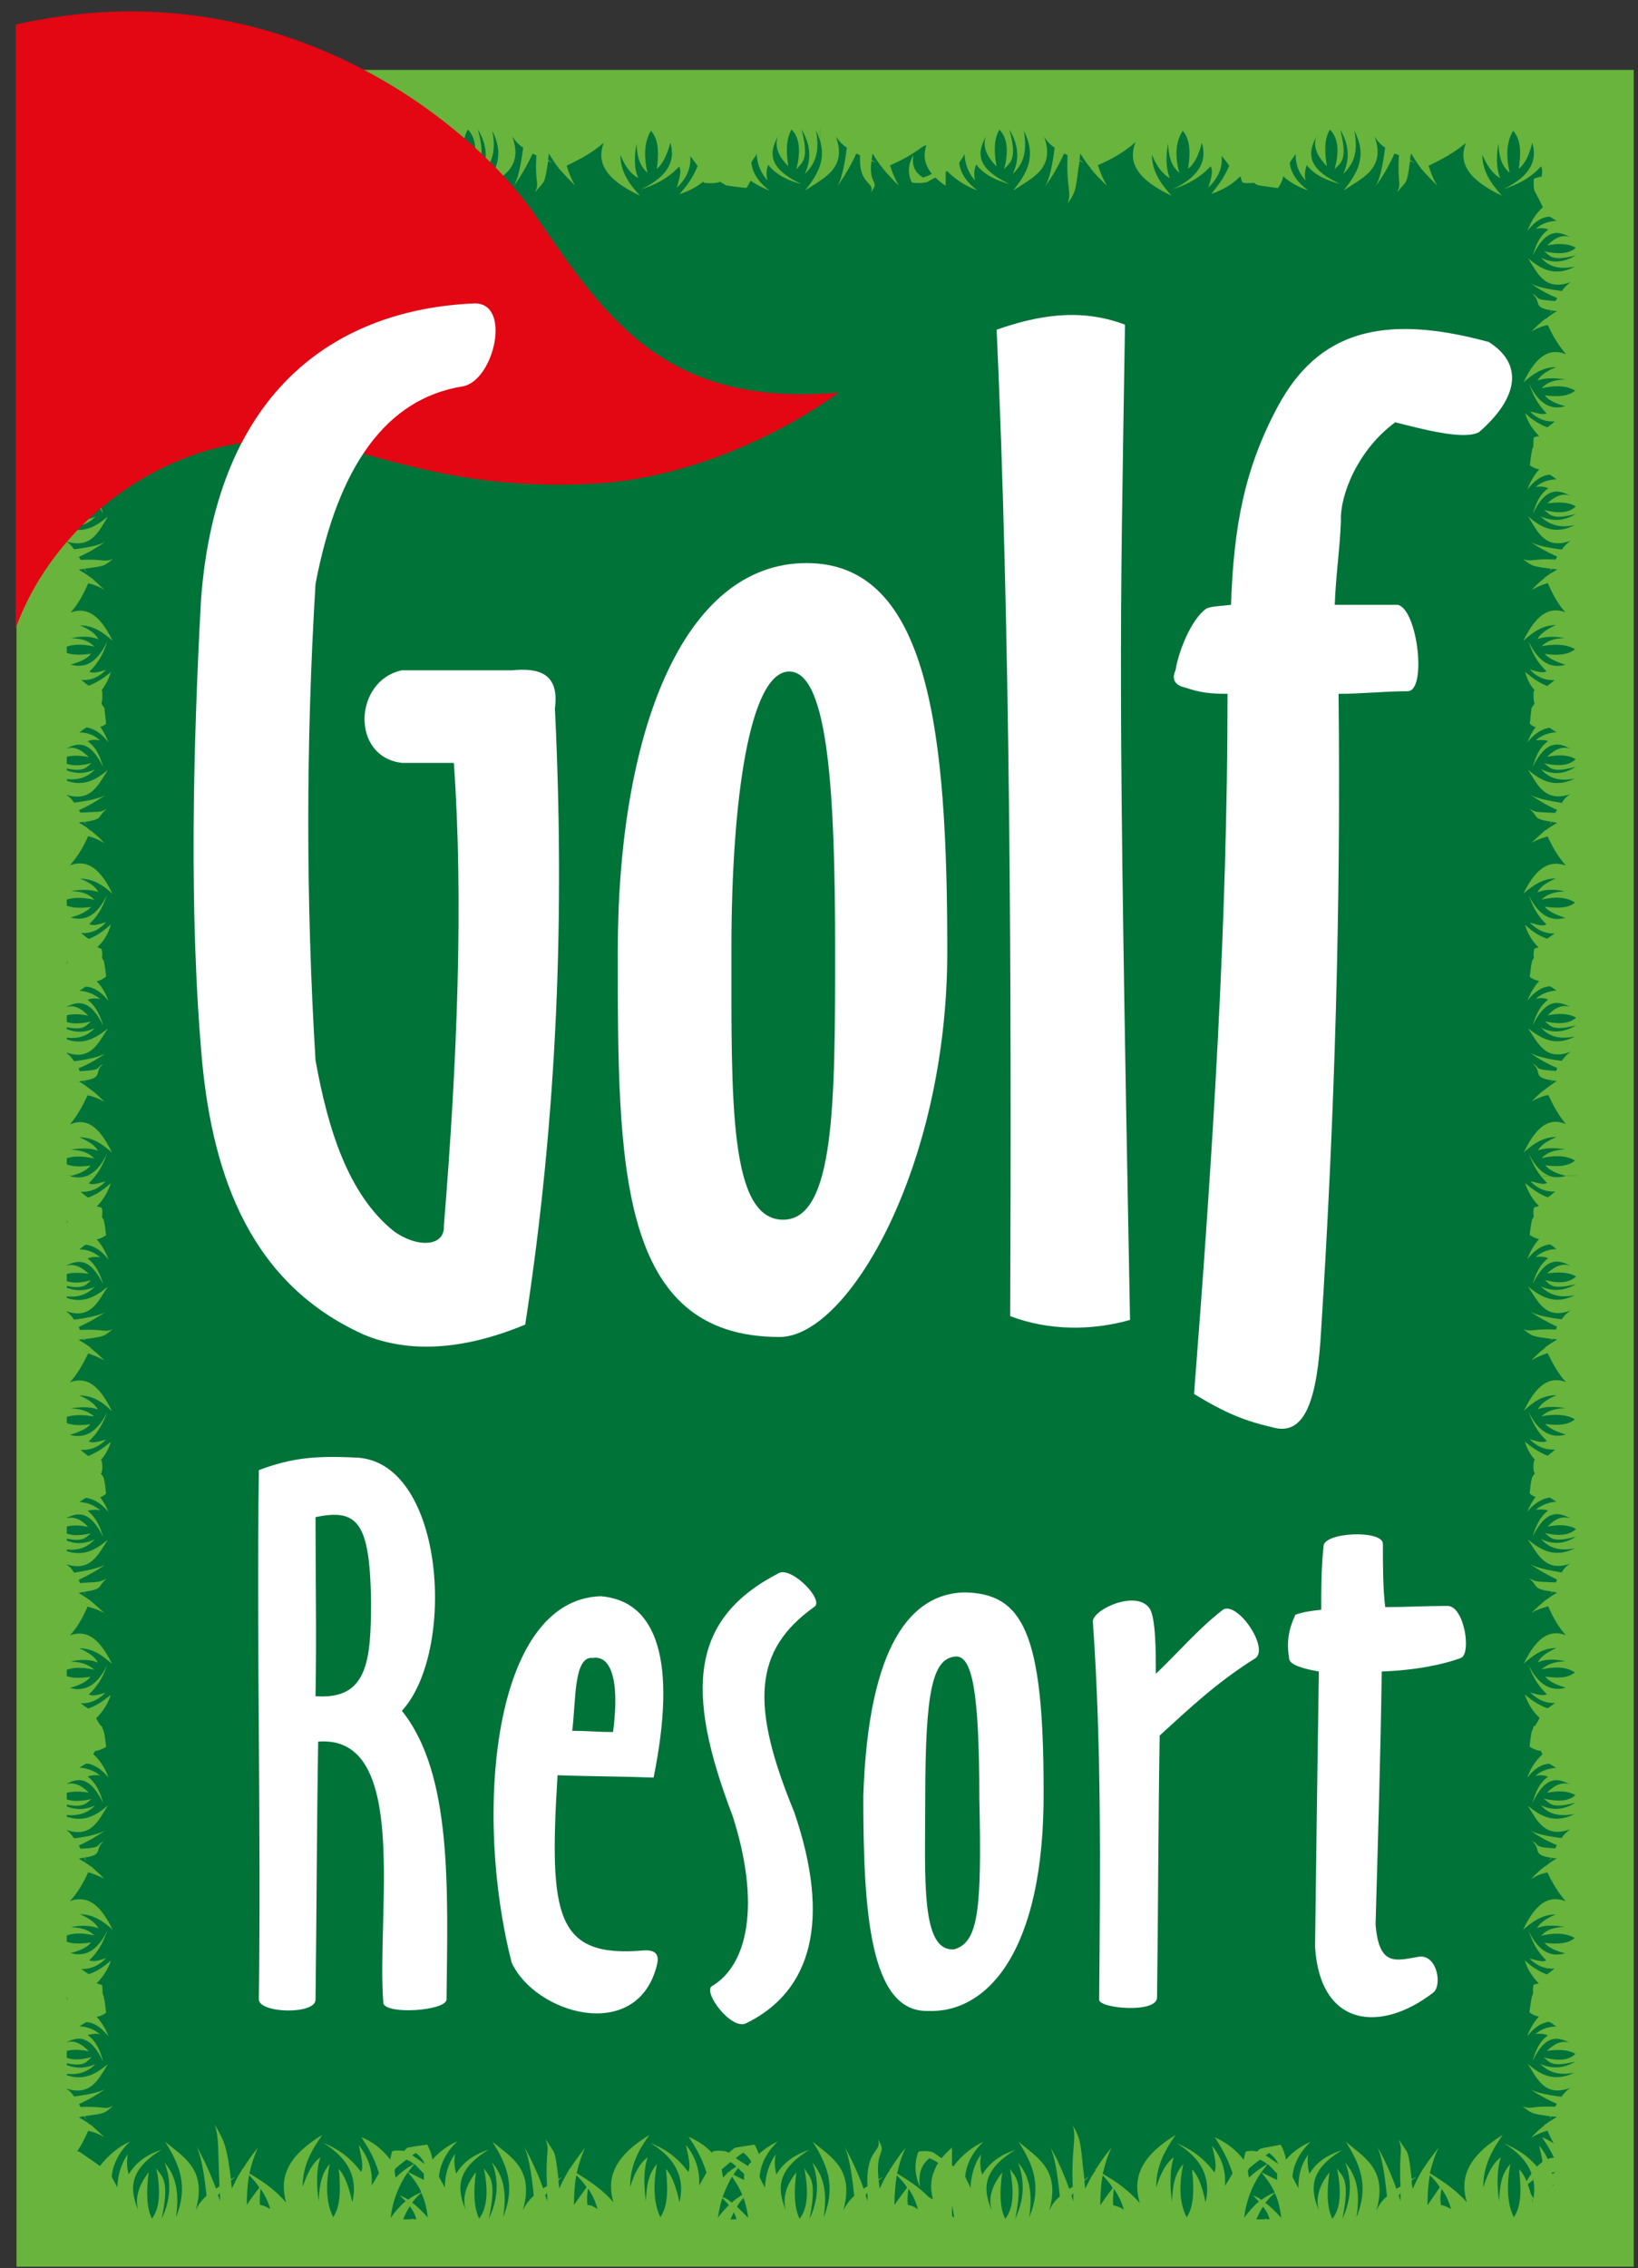 <?xml version="1.0" encoding="utf-8"?>
<!-- Generator: Adobe Illustrator 15.1.0, SVG Export Plug-In . SVG Version: 6.00 Build 0)  -->
<!DOCTYPE svg PUBLIC "-//W3C//DTD SVG 1.0//EN" "http://www.w3.org/TR/2001/REC-SVG-20010904/DTD/svg10.dtd">
<svg version="1.0" id="Vrstva_1" xmlns="http://www.w3.org/2000/svg" xmlns:xlink="http://www.w3.org/1999/xlink" x="0px" y="0px"
	 width="46.25px" height="64px" viewBox="0 0 46.25 64" enable-background="new 0 0 46.25 64" xml:space="preserve">
<rect x="0" y="0" width="46.25" height="64" fill="#333333" stroke="none"/>
<g>
	<rect x="0.467" y="1.972" fill="#68B43C" width="45.662" height="61.982"/>
	<g>
		<rect x="1.885" y="3.621" fill="#007339" width="42.635" height="58.997"/>
	</g>
	<path fill-rule="evenodd" clip-rule="evenodd" fill="#68B43C" d="M43.497,33.17c0.053,0.069,0.115,0.139,0.185,0.207
		c-0.107,0.066-0.307-0.017-0.473-0.05c0.216,0.224,0.456,0.307,0.705,0.291c-0.066,0.049-0.133,0.116-0.215,0.165
		c-0.291-0.116-0.457-0.257-0.64-0.406c0.083,0.241,0.199,0.456,0.398,0.655c-0.033,0-0.083,0.017-0.133,0.033
		c-0.033,0.033-0.033,0.166-0.017,0.266c-0.017,0.033-0.032,0.05-0.05,0.083c-0.033,0.149-0.05,0.282-0.065,0.431
		c0.099,0.066,0.182,0.1,0.265,0.116c-0.133,0.149-0.249,0.332-0.332,0.572c0.166-0.225,0.382-0.391,0.639-0.423
		c0.066,0.032,0.116,0.083,0.183,0.133c-0.232,0-0.423,0.083-0.588,0.224c0.115-0.017,0.231-0.017,0.355,0.033
		c-0.24,0.183-0.355,0.448-0.438,0.73c0.373-0.764,0.721-0.697,1.068-0.515c-0.215-0.083-0.431,0-0.663,0.215
		c0.349-0.049,0.614-0.032,0.821,0.083c-0.207,0.199-0.522,0.199-0.887,0.101c0.148,0.116,0.182,0.298,0.887,0.116
		c-0.34,0.198-0.672,0.215-0.995,0.065c0.207,0.199,0.456,0.348,0.962,0.249c-0.571,0.282-0.962,0.05-1.327-0.249
		c0.282,0.415,0.489,0.954,1.202,0.68c-0.099,0.067-0.182,0.149-0.248,0.249c-0.397-0.05-0.705-0.115-0.888-0.216
		c0.216,0.15,0.473,0.291,0.755,0.423c-0.017,0.033-0.017,0.067-0.033,0.083c-0.672-0.032-0.688,0.083-0.921-0.016
		c0.267,0.215,0.232,0.199,0.806,0.282c-0.018,0.016-0.034,0.05-0.051,0.083c0.017-0.033,0.051-0.067,0.066-0.083
		c0.05,0,0.1,0,0.133,0.016c-0.116,0.067-0.216,0.133-0.332,0.216c0,0-0.016-0.017-0.016-0.032c0,0.016,0.016,0.032,0.016,0.05
		c-0.141,0.099-0.257,0.215-0.39,0.348c0.149-0.083,0.299-0.15,0.457-0.199c0.148,0.298,0.298,0.58,0.514,0.813
		c-0.382-0.133-0.771-0.05-1.186,0.819c0.249-0.247,0.53-0.446,0.92-0.446c-0.232,0.099-0.439,0.231-0.522,0.397
		c0.24-0.1,0.556-0.066,0.771-0.033c-0.381,0.017-0.531,0.115-0.672,0.232c0.356-0.065,0.688-0.065,0.945,0.083
		c-0.19,0.166-0.489,0.182-0.838,0.132c0.101,0.116,0.299,0.216,0.581,0.299c-0.349,0.101-0.738,0-1.054-0.646
		c0.1,0.265,0.232,0.563,0.522,0.829c-0.107,0.066-0.307,0-0.488-0.049c0.231,0.231,0.472,0.306,0.721,0.29
		c-0.066,0.058-0.149,0.124-0.215,0.174c-0.291-0.116-0.474-0.266-0.64-0.398c0.051,0.183,0.149,0.365,0.282,0.515l-0.017,0.017
		c-0.033,0.033-0.033,0.298,0,0.348c0.017,0,0.017,0,0.017,0.018c-0.033,0.033-0.065,0.082-0.083,0.115
		c-0.033,0.149-0.05,0.299-0.065,0.447c0.049,0.05,0.115,0.083,0.166,0.101c-0.083,0.115-0.166,0.249-0.233,0.415
		c0.166-0.199,0.382-0.365,0.639-0.398c0.066,0.033,0.116,0.082,0.183,0.116c-0.232,0.016-0.423,0.099-0.588,0.231
		c0.115-0.017,0.231-0.017,0.355,0.018c-0.24,0.189-0.355,0.456-0.438,0.738c0.373-0.756,0.721-0.705,1.068-0.515
		c-0.215-0.075-0.431,0-0.646,0.232c0.331-0.067,0.597-0.05,0.804,0.065c-0.207,0.199-0.522,0.199-0.887,0.116
		c0.165,0.101,0.182,0.299,0.887,0.101c-0.34,0.215-0.655,0.231-0.995,0.065c0.207,0.216,0.456,0.365,0.962,0.265
		c-0.571,0.282-0.962,0.051-1.327-0.248c0.282,0.414,0.489,0.929,1.202,0.681c-0.099,0.049-0.182,0.132-0.248,0.248
		c-0.397-0.066-0.705-0.132-0.888-0.232c0.216,0.149,0.473,0.299,0.755,0.432c0,0.017-0.017,0.05-0.033,0.083
		c-0.672-0.033-0.506-0.017-0.755-0.116c0.282,0.224,0.066,0.29,0.64,0.373c-0.018,0.034-0.034,0.066-0.051,0.1
		c0.017-0.033,0.051-0.065,0.066-0.1c0.05,0.017,0.1,0.017,0.133,0.034c-0.116,0.065-0.216,0.132-0.332,0.215
		c0,0-0.016-0.017-0.016-0.033c0,0.017,0.016,0.033,0.016,0.033c-0.141,0.115-0.257,0.231-0.39,0.348
		c0.149-0.082,0.299-0.132,0.473-0.182c0.133,0.299,0.282,0.581,0.498,0.812c-0.382-0.133-0.771-0.05-1.186,0.804
		c0.265-0.231,0.53-0.438,0.92-0.438c-0.232,0.108-0.439,0.224-0.522,0.406c0.24-0.116,0.556-0.083,0.771-0.033
		c-0.381,0.016-0.531,0.116-0.672,0.231c0.374-0.083,0.688-0.083,0.945,0.083c-0.19,0.166-0.489,0.166-0.838,0.116
		c0.101,0.133,0.299,0.232,0.581,0.315c-0.349,0.1-0.738,0-1.054-0.647c0.1,0.267,0.232,0.564,0.522,0.83
		c-0.107,0.066-0.307,0-0.473-0.05c0.216,0.216,0.456,0.315,0.705,0.298c-0.066,0.05-0.133,0.101-0.215,0.15
		c-0.291-0.101-0.457-0.249-0.64-0.382c0.083,0.231,0.199,0.447,0.415,0.654c-0.032,0.083-0.083,0.15-0.133,0.232
		c-0.017,0-0.017,0-0.033,0c0,0.017-0.017,0.05-0.017,0.066c-0.016,0.033-0.016,0.051-0.033,0.066
		c-0.033,0.15-0.05,0.299-0.065,0.448c0.115,0.066,0.215,0.116,0.314,0.116c0.017,0.033,0.033,0.066,0.05,0.1
		c-0.183,0.166-0.332,0.381-0.432,0.663c0.166-0.216,0.365-0.381,0.622-0.398c0.067,0.033,0.133,0.083,0.199,0.116
		c-0.232,0.018-0.439,0.083-0.588,0.232c0.099-0.033,0.231-0.033,0.355,0.017c-0.257,0.191-0.355,0.456-0.438,0.738
		c0.373-0.771,0.721-0.705,1.053-0.515c-0.199-0.083-0.415,0-0.647,0.232c0.349-0.066,0.614-0.05,0.805,0.066
		c-0.19,0.183-0.522,0.183-0.896,0.1c0.174,0.116,0.19,0.299,0.896,0.116c-0.323,0.199-0.655,0.231-0.979,0.065
		c0.191,0.217,0.456,0.35,0.962,0.249c-0.589,0.3-0.979,0.051-1.327-0.231c0.266,0.415,0.474,0.929,1.202,0.664
		c-0.099,0.065-0.182,0.148-0.248,0.248c-0.397-0.049-0.722-0.116-0.888-0.215c0.216,0.148,0.456,0.298,0.755,0.413
		c-0.017,0.042-0.033,0.075-0.05,0.093c-0.672-0.034-0.406-0.108-0.655-0.208c0.282,0.224-0.017,0.39,0.539,0.473
		c-0.017,0.033-0.033,0.066-0.05,0.099c0.033-0.032,0.05-0.065,0.067-0.099c0.049,0.016,0.099,0.016,0.148,0.016
		c-0.116,0.067-0.231,0.15-0.332,0.233c-0.016-0.017-0.016-0.033-0.041-0.033c0.025,0,0.025,0.017,0.025,0.033
		c-0.125,0.099-0.257,0.215-0.374,0.348c0.133-0.083,0.282-0.148,0.457-0.182c0.132,0.282,0.298,0.563,0.514,0.812
		c-0.397-0.148-0.788-0.065-1.203,0.806c0.267-0.232,0.548-0.433,0.921-0.433c-0.231,0.101-0.439,0.217-0.522,0.383
		c0.241-0.101,0.572-0.066,0.771-0.033c-0.382,0.016-0.53,0.116-0.655,0.249c0.356-0.083,0.688-0.083,0.945,0.065
		c-0.19,0.166-0.506,0.183-0.854,0.134c0.099,0.132,0.314,0.231,0.58,0.298c-0.349,0.1-0.722,0.017-1.037-0.647
		c0.1,0.267,0.216,0.564,0.506,0.846c-0.107,0.067-0.29-0.016-0.472-0.05c0.215,0.216,0.456,0.299,0.705,0.282
		c-0.067,0.05-0.134,0.116-0.217,0.166c-0.29-0.116-0.456-0.249-0.622-0.398c0.066,0.232,0.199,0.448,0.398,0.655
		c-0.05,0-0.099,0.018-0.149,0.033c-0.017,0.034-0.017,0.166-0.017,0.266c-0.016,0.033-0.033,0.051-0.033,0.083
		c-0.033,0.149-0.05,0.282-0.065,0.432c0.083,0.065,0.166,0.1,0.265,0.116c-0.133,0.148-0.249,0.331-0.332,0.563
		c0.166-0.216,0.365-0.381,0.622-0.415c0.067,0.034,0.133,0.083,0.199,0.133c-0.232,0-0.439,0.083-0.588,0.216
		c0.099-0.017,0.215-0.017,0.355,0.033c-0.257,0.183-0.355,0.456-0.438,0.738c0.355-0.771,0.721-0.705,1.053-0.522
		c-0.199-0.083-0.415,0-0.647,0.224c0.349-0.049,0.614-0.033,0.805,0.083c-0.19,0.199-0.522,0.199-0.896,0.1
		c0.174,0.116,0.19,0.298,0.896,0.116c-0.323,0.199-0.655,0.215-0.995,0.066c0.208,0.198,0.473,0.349,0.962,0.249
		c-0.572,0.281-0.962,0.05-1.311-0.249c0.266,0.415,0.474,0.945,1.202,0.68c-0.099,0.066-0.182,0.149-0.248,0.249
		c-0.397-0.05-0.722-0.116-0.888-0.216c0.216,0.149,0.456,0.282,0.755,0.415c-0.017,0.032-0.033,0.066-0.05,0.083
		c-0.672-0.033-0.672,0.091-0.92-0.017c0.282,0.224,0.248,0.207,0.804,0.29c-0.017,0.017-0.033,0.05-0.05,0.083
		c0.033-0.033,0.05-0.066,0.067-0.083c0.049,0,0.099,0,0.148,0.017c-0.116,0.066-0.231,0.133-0.332,0.216
		c-0.016,0-0.016-0.018-0.041-0.033c0.025,0.016,0.025,0.033,0.025,0.05c-0.125,0.1-0.257,0.215-0.374,0.349
		c0.133-0.083,0.282-0.149,0.457-0.199c0.132,0.298,0.281,0.58,0.497,0.812c-0.381-0.133-0.771-0.05-1.187,0.821
		c0.267-0.249,0.548-0.457,0.921-0.457c-0.231,0.108-0.439,0.241-0.522,0.407c0.241-0.101,0.572-0.066,0.771-0.033
		c-0.382,0.016-0.53,0.116-0.655,0.232c0.356-0.066,0.688-0.066,0.945,0.083c-0.208,0.166-0.506,0.182-0.854,0.132
		c0.099,0.115,0.298,0.216,0.58,0.299c-0.349,0.1-0.722,0-1.037-0.647c0.083,0.267,0.216,0.564,0.506,0.829
		c-0.107,0.067-0.306,0-0.472-0.049c0.215,0.232,0.456,0.315,0.705,0.298l-0.018,0.018h0.738c0-0.747,0.017-1.46,0.017-2.248
		c-0.017,0-0.017,0-0.017,0c0-0.447,0-0.912,0-1.368h0.017c0-0.912,0-1.767,0-2.695c-0.133,0.017-0.05-0.166,0-0.182
		c0-1.037,0-1.999,0-3.052c0,0.016,0,0.016,0,0.016c0-0.464,0-0.912,0-1.385c0-0.912,0-1.75,0-2.695
		c-0.183,0.033-0.05-0.365,0-0.398c0-1.036,0-1.999,0-3.034c0-0.466,0-0.913,0-1.386c0-0.913,0-1.75,0-2.694
		c-0.017,0-0.034,0.016-0.05,0c0.016,0,0.033-0.018,0.05-0.034c0-1.028,0-1.974,0-3.027c0-0.448,0-0.912,0-1.359
		c0-0.92,0-1.767,0-2.703c-0.133,0.016-0.05-0.166,0-0.184c0-0.429,0-0.845,0-1.26l-0.454,0.001
		c0.011,0.002,0.021,0.005,0.031,0.007c-0.139,0.04-0.285,0.05-0.429,0.007L43.497,33.17 M1.553,33.169c0,0.418,0,0.838,0,1.271
		c0.05,0.016,0.1,0.099,0.133,0.132c0-0.083-0.033-0.183-0.05-0.266c0.1,0.051,0.191,0.1,0.274,0.166
		c-0.1,0.1-0.224,0.166-0.357,0.149c0,0.937,0,1.783,0,2.704c0,0.447,0,0.912,0,1.359c0,1.054,0,1.998,0,3.027
		c0.017,0.016,0.033,0.033,0.05,0.033c-0.017,0.016-0.033,0-0.05,0c0,0.945,0,1.783,0,2.695c0,0.473,0,0.921,0,1.385
		c0,1.037,0,1.999,0,3.035c0.05,0.032,0.1,0.1,0.133,0.133c0-0.083-0.033-0.184-0.05-0.267c0.141,0.067,0.1,0.564-0.083,0.531
		c0,0.929,0,1.768,0,2.696c0,0.456,0,0.903,0,1.368c0,1.036,0,1.998,0,3.035c0.05,0.032,0.1,0.1,0.15,0.133
		c-0.017-0.083-0.034-0.184-0.067-0.267c0.1,0.051,0.208,0.116,0.274,0.166c-0.1,0.116-0.224,0.184-0.357,0.149
		c0,0.946,0,1.784,0,2.696H1.57c0,0.472,0,0.92,0,1.385c0,0,0,0-0.017,0c0,0.771,0.017,1.501,0.017,2.247h0.738
		c0-0.017-0.017-0.017-0.017-0.033c0.249,0.033,0.49-0.066,0.705-0.282c-0.166,0.05-0.365,0.116-0.473,0.05
		c0.291-0.266,0.424-0.58,0.506-0.846c-0.315,0.663-0.688,0.746-1.036,0.647c0.282-0.067,0.481-0.166,0.58-0.299
		c-0.348,0.05-0.647,0.05-0.854-0.116c0.257-0.166,0.589-0.166,0.946-0.083c-0.125-0.116-0.274-0.232-0.656-0.232
		c0.199-0.05,0.531-0.083,0.772,0.033C2.698,61.524,2.49,61.408,2.258,61.3c0.373,0,0.655,0.207,0.921,0.439
		c-0.415-0.854-0.805-0.938-1.186-0.805c0.215-0.231,0.365-0.514,0.497-0.812c0.175,0.033,0.324,0.1,0.457,0.182
		c-0.117-0.115-0.249-0.231-0.374-0.348c0,0,0-0.016,0.017-0.033c-0.017,0.018-0.017,0.033-0.033,0.033
		c-0.1-0.083-0.216-0.149-0.332-0.215c0.05-0.018,0.1-0.018,0.149-0.034c0.017,0.034,0.033,0.067,0.067,0.1
		c-0.017-0.032-0.034-0.065-0.05-0.1c0.556-0.082,0.522-0.049,0.804-0.29c-0.248,0.125-0.248,0-0.92,0.033
		c-0.017-0.033-0.033-0.066-0.05-0.082c0.298-0.133,0.539-0.282,0.755-0.433c-0.166,0.101-0.49,0.166-0.888,0.217
		c-0.066-0.101-0.149-0.184-0.248-0.232c0.729,0.248,0.938-0.266,1.202-0.681c-0.348,0.283-0.738,0.53-1.31,0.249
		c0.489,0.1,0.754-0.049,0.962-0.249c-0.34,0.149-0.672,0.133-0.995-0.066c0.704,0.184,0.721,0,0.887-0.133
		c-0.365,0.1-0.697,0.1-0.887-0.099c0.19-0.116,0.456-0.134,0.804-0.066c-0.232-0.241-0.448-0.324-0.647-0.241
		c0.332-0.182,0.697-0.231,1.053,0.539c-0.083-0.298-0.182-0.572-0.439-0.754c0.141-0.034,0.257-0.05,0.356-0.017
		c-0.149-0.134-0.356-0.217-0.588-0.232c0.066-0.033,0.132-0.083,0.199-0.116c0.257,0.017,0.456,0.199,0.622,0.398
		c-0.083-0.216-0.199-0.398-0.332-0.548c0.099-0.017,0.182-0.049,0.265-0.116C2.98,56.639,2.963,56.49,2.93,56.34
		c0-0.033-0.017-0.049-0.033-0.082c0-0.083,0-0.216-0.017-0.249c-0.05-0.017-0.099-0.034-0.149-0.05
		c0.199-0.207,0.332-0.423,0.398-0.639c-0.166,0.133-0.332,0.281-0.622,0.382c-0.083-0.05-0.149-0.101-0.216-0.149
		c0.249,0.017,0.49-0.083,0.705-0.299c-0.182,0.05-0.365,0.116-0.473,0.05c0.291-0.266,0.407-0.563,0.506-0.83
		c-0.315,0.647-0.688,0.73-1.036,0.632c0.265-0.067,0.481-0.166,0.58-0.3c-0.348,0.051-0.663,0.051-0.854-0.115
		c0.257-0.166,0.589-0.166,0.946-0.083c-0.125-0.116-0.274-0.216-0.656-0.232c0.199-0.05,0.531-0.066,0.772,0.033
		C2.698,54.242,2.49,54.11,2.258,54.01c0.373,0,0.655,0.199,0.921,0.433c-0.415-0.855-0.805-0.938-1.203-0.806
		c0.216-0.231,0.382-0.514,0.514-0.812c0.175,0.05,0.324,0.116,0.457,0.183c-0.117-0.116-0.249-0.232-0.374-0.349
		c0,0,0-0.017,0.017-0.033c-0.017,0.017-0.017,0.017-0.033,0.033c-0.1-0.083-0.216-0.149-0.332-0.215
		c0.05-0.018,0.1-0.018,0.149-0.033c0.017,0.033,0.033,0.065,0.067,0.099c-0.017-0.033-0.034-0.065-0.05-0.099
		c0.556-0.083,0.257-0.232,0.539-0.456c-0.249,0.099,0.017,0.174-0.655,0.207c-0.017-0.033-0.033-0.05-0.05-0.091
		c0.298-0.134,0.539-0.283,0.755-0.433c-0.166,0.101-0.49,0.184-0.888,0.232c-0.066-0.099-0.149-0.199-0.248-0.248
		c0.729,0.265,0.938-0.266,1.202-0.68c-0.348,0.298-0.738,0.529-1.327,0.249c0.506,0.083,0.771-0.051,0.962-0.249
		c-0.323,0.148-0.655,0.132-0.978-0.067c0.704,0.183,0.721-0.016,0.887-0.116c-0.365,0.083-0.697,0.083-0.887-0.099
		c0.19-0.116,0.456-0.133,0.804-0.083c-0.232-0.232-0.448-0.299-0.647-0.232c0.332-0.19,0.68-0.24,1.053,0.53
		c-0.083-0.298-0.182-0.547-0.439-0.754c0.116-0.033,0.257-0.05,0.356-0.017c-0.149-0.134-0.356-0.216-0.588-0.232
		c0.066-0.033,0.132-0.083,0.199-0.116c0.257,0.033,0.456,0.199,0.622,0.398c-0.1-0.282-0.249-0.498-0.432-0.664
		c0.017-0.017,0.034-0.049,0.05-0.082c0.1-0.018,0.199-0.05,0.315-0.117c-0.016-0.149-0.033-0.298-0.066-0.447
		c-0.017-0.034-0.017-0.05-0.033-0.066c0-0.033-0.017-0.051-0.017-0.066c-0.016,0-0.016-0.017-0.033-0.017
		c-0.05-0.066-0.1-0.149-0.133-0.215c0.216-0.208,0.332-0.424,0.415-0.655c-0.182,0.132-0.348,0.281-0.639,0.381
		c-0.083-0.05-0.149-0.1-0.215-0.149c0.248,0.017,0.489-0.083,0.705-0.299c-0.166,0.05-0.365,0.116-0.473,0.05
		c0.29-0.265,0.423-0.563,0.522-0.829c-0.315,0.647-0.704,0.746-1.053,0.647c0.282-0.083,0.481-0.183,0.581-0.316
		c-0.349,0.051-0.647,0.051-0.838-0.115c0.257-0.166,0.572-0.166,0.946-0.083c-0.142-0.116-0.291-0.216-0.672-0.232
		c0.215-0.05,0.53-0.083,0.771,0.033c-0.083-0.182-0.29-0.298-0.522-0.406c0.389,0,0.655,0.207,0.92,0.44
		c-0.415-0.855-0.804-0.938-1.186-0.806c0.216-0.231,0.365-0.514,0.498-0.812c0.174,0.05,0.323,0.1,0.473,0.183
		c-0.133-0.116-0.249-0.231-0.39-0.349c0,0,0.016-0.017,0.016-0.033c0,0.017-0.016,0.033-0.016,0.033
		c-0.116-0.082-0.216-0.149-0.332-0.215c0.033-0.018,0.083-0.018,0.133-0.033c0.016,0.033,0.049,0.066,0.066,0.099
		c-0.017-0.032-0.033-0.065-0.05-0.099c0.573-0.083,0.357-0.149,0.639-0.373c-0.249,0.099-0.083,0.082-0.755,0.124
		c-0.016-0.042-0.033-0.075-0.033-0.091c0.282-0.133,0.539-0.282,0.755-0.433c-0.183,0.101-0.49,0.166-0.888,0.233
		c-0.066-0.117-0.149-0.199-0.248-0.249c0.713,0.249,0.92-0.266,1.202-0.68c-0.365,0.298-0.755,0.53-1.327,0.249
		c0.506,0.099,0.755-0.051,0.962-0.267c-0.34,0.166-0.655,0.149-0.995-0.065c0.705,0.198,0.721,0,0.887-0.101
		c-0.365,0.083-0.68,0.083-0.887-0.115c0.207-0.116,0.473-0.133,0.804-0.066c-0.215-0.232-0.431-0.307-0.646-0.232
		c0.348-0.19,0.696-0.24,1.069,0.515c-0.083-0.282-0.199-0.547-0.439-0.738c0.116-0.033,0.24-0.033,0.356-0.017
		c-0.165-0.134-0.356-0.216-0.588-0.232c0.066-0.033,0.116-0.083,0.182-0.116c0.257,0.033,0.473,0.199,0.639,0.398
		c-0.067-0.166-0.15-0.299-0.233-0.415c0.05-0.017,0.117-0.049,0.166-0.1c-0.016-0.149-0.033-0.299-0.066-0.447
		c-0.017-0.033-0.05-0.083-0.083-0.116c0-0.018,0-0.018,0.017-0.018c0.033-0.049,0.033-0.314,0-0.348l-0.017-0.017
		c0.133-0.149,0.232-0.34,0.282-0.515c-0.166,0.134-0.348,0.282-0.639,0.398c-0.066-0.049-0.149-0.116-0.215-0.174
		c0.248,0.017,0.489-0.059,0.721-0.29c-0.182,0.05-0.381,0.116-0.489,0.05c0.29-0.266,0.423-0.564,0.522-0.83
		c-0.315,0.647-0.704,0.747-1.053,0.647c0.282-0.083,0.481-0.183,0.581-0.299c-0.349,0.051-0.647,0.033-0.838-0.133
		c0.257-0.148,0.589-0.148,0.946-0.083c-0.142-0.115-0.291-0.216-0.672-0.231c0.215-0.033,0.53-0.066,0.771,0.033
		c-0.083-0.166-0.29-0.3-0.522-0.398c0.389,0,0.671,0.199,0.92,0.448C2.747,38.95,2.358,38.867,1.976,39
		c0.216-0.232,0.365-0.514,0.514-0.813c0.158,0.051,0.307,0.116,0.457,0.199c-0.133-0.133-0.249-0.249-0.39-0.348
		c0-0.017,0.016-0.034,0.016-0.05c0,0.016-0.016,0.033-0.016,0.033c-0.116-0.083-0.216-0.149-0.332-0.216
		c0.033-0.017,0.083-0.017,0.133-0.017c0.016,0.017,0.049,0.05,0.066,0.083c-0.017-0.033-0.033-0.066-0.05-0.083
		c0.573-0.083,0.539-0.066,0.805-0.282c-0.232,0.101-0.249-0.016-0.921,0.018c-0.016-0.018-0.016-0.051-0.033-0.083
		c0.282-0.134,0.539-0.274,0.755-0.424c-0.183,0.1-0.49,0.166-0.888,0.216c-0.066-0.1-0.149-0.183-0.248-0.249
		c0.713,0.273,0.92-0.266,1.202-0.681c-0.365,0.299-0.755,0.531-1.327,0.249c0.506,0.101,0.755-0.049,0.962-0.249
		c-0.323,0.15-0.655,0.133-0.995-0.065c0.705,0.183,0.738,0,0.887-0.116c-0.365,0.1-0.68,0.1-0.887-0.099
		c0.207-0.116,0.473-0.134,0.821-0.083c-0.232-0.217-0.448-0.3-0.663-0.217c0.348-0.182,0.696-0.249,1.069,0.515
		c-0.083-0.282-0.199-0.547-0.439-0.73c0.116-0.049,0.24-0.049,0.356-0.033c-0.165-0.141-0.356-0.224-0.588-0.224
		c0.066-0.049,0.116-0.099,0.182-0.132c0.257,0.033,0.473,0.199,0.639,0.423c-0.083-0.241-0.199-0.423-0.332-0.573
		c0.083-0.016,0.166-0.049,0.265-0.116c-0.016-0.148-0.033-0.281-0.066-0.431c-0.017-0.033-0.033-0.05-0.05-0.083
		c0.017-0.099,0.017-0.231-0.016-0.265c-0.05-0.018-0.1-0.033-0.133-0.033c0.199-0.199,0.315-0.415,0.398-0.656
		c-0.182,0.158-0.348,0.291-0.639,0.407c-0.083-0.05-0.149-0.116-0.215-0.166c0.248,0.016,0.489-0.067,0.705-0.29
		c-0.166,0.033-0.365,0.116-0.473,0.049c0.073-0.07,0.136-0.143,0.192-0.215l-0.262,0.013c-0.155,0.056-0.312,0.047-0.461,0.003
		c0.021-0.005,0.042-0.01,0.061-0.015L1.553,33.169z"/>
	<path fill-rule="evenodd" clip-rule="evenodd" fill="#68B43C" d="M2.437,33.183c0.207-0.073,0.412-0.264,0.592-0.644
		c-0.074,0.199-0.167,0.416-0.33,0.631L2.437,33.183 M23.147,4.687c-0.084,0.248-0.243,0.469-0.413,0.685
		c0.132-0.088,0.273-0.17,0.406-0.26L23.147,4.687z M23.14,3.481c-0.85,0-1.673,0-2.571,0c0,0.016,0,0.041,0,0.058
		c-0.025-0.017-0.033-0.033-0.049-0.058c-1.327,0.008-2.555,0-3.89,0c0,0.008,0,0.008,0,0.008c-0.572,0-1.169,0-1.75,0V3.481
		c-1.177,0-2.255,0-3.45,0c0.025,0.174-0.058,0.306-0.19,0.455c-0.083-0.1-0.15-0.224-0.216-0.349
		c0.108,0.025,0.224,0.05,0.332,0.067c-0.034-0.05-0.133-0.116-0.166-0.174c-1.327,0.008-2.554,0-3.89,0
		c0.009,0.008,0.009,0.008,0.009,0.008c-0.589,0-1.178,0-1.767,0c0,0,0-0.008,0.009-0.008c-1.178,0-2.248,0-3.459,0
		C2.142,3.754,1.877,3.97,1.62,4.177C1.877,4.103,2.15,3.92,2.416,3.671C2.358,4.103,2.15,4.451,1.819,4.716
		C1.976,4.65,2.142,4.592,2.3,4.526c0,0.041,0,0.091,0,0.132C2.125,4.783,2.001,4.932,1.719,5.007
		C1.487,4.866,1.396,4.658,1.445,4.368c-0.141,0.273-0.157,0.506-0.049,0.78c0.049,0.032,0.381,0.032,0.456-0.018
		c0.191-0.107,0.356-0.19,0.547-0.299C2.449,4.89,2.507,4.94,2.565,4.99c-0.1,0.008-0.199,0.041-0.307,0.091
		C2.49,5.048,2.665,5.114,2.764,5.297C2.714,5.512,2.59,5.612,2.49,5.77c-0.033,0-0.083,0-0.116,0c0.05-0.141,0.1-0.273,0.149-0.39
		c-0.198,0.249-0.48,0.423-0.82,0.472c0.19-0.223,0.34-0.438,0.406-0.638C1.943,5.413,1.777,5.629,1.553,5.595
		c0,0.938,0,1.768,0,2.704c0,0.448,0,0.896,0,1.368c0,1.029,0,1.999,0,3.027c0.05,0.032,0.1,0.1,0.15,0.133
		c-0.017-0.083-0.034-0.184-0.067-0.266c0.1,0.05,0.208,0.116,0.274,0.165c-0.1,0.116-0.224,0.184-0.357,0.15
		c0,0.953,0,1.783,0,2.703H1.57c0,0.465,0,0.912,0,1.385c0,0,0,0-0.017,0c0,1.028,0.017,1.999,0,3.027
		c0.017,0.017,0.033,0.017,0.05,0.033c-0.017,0-0.033,0-0.05,0c0,0.954,0,1.782,0,2.704c0,0.447,0,0.911,0,1.376c0,0,0,0,0-0.017
		c0,1.053,0,2.023,0,3.035c0.05,0.033,0.1,0.116,0.15,0.133c-0.017-0.083-0.034-0.166-0.067-0.249c0.1,0.05,0.191,0.1,0.274,0.149
		c-0.1,0.116-0.224,0.183-0.357,0.166c0,0.954,0,1.783,0,2.704c0,0.464,0,0.912,0,1.376c0,0,0,0,0-0.017c0,0.614,0,1.197,0,1.783
		l0.484,0.001c0.25-0.065,0.428-0.16,0.52-0.283c-0.349,0.051-0.647,0.033-0.838-0.133c0.257-0.148,0.572-0.148,0.946-0.065
		c-0.142-0.134-0.291-0.232-0.672-0.249c0.215-0.033,0.53-0.066,0.771,0.032c-0.083-0.166-0.29-0.281-0.522-0.381
		c0.389,0,0.655,0.199,0.92,0.432c-0.415-0.871-0.804-0.954-1.186-0.797c0.216-0.257,0.365-0.538,0.498-0.82
		c0.174,0.033,0.323,0.099,0.473,0.182c-0.133-0.133-0.249-0.249-0.39-0.348c0-0.018,0.016-0.033,0.016-0.033
		s-0.016,0.016-0.016,0.033c-0.116-0.083-0.216-0.166-0.332-0.232c0.033,0,0.083,0,0.133-0.017c0.016,0.033,0.049,0.065,0.066,0.1
		c-0.017-0.034-0.033-0.066-0.05-0.1c0.573-0.083,0.257-0.249,0.539-0.464c-0.232,0.099,0.017,0.166-0.655,0.198
		c-0.016-0.017-0.033-0.05-0.033-0.083c0.282-0.115,0.539-0.266,0.755-0.423c-0.183,0.108-0.49,0.174-0.888,0.225
		c-0.066-0.101-0.149-0.191-0.248-0.258c0.713,0.273,0.92-0.248,1.202-0.663c-0.365,0.281-0.755,0.53-1.327,0.231
		c0.506,0.101,0.755-0.033,0.962-0.248c-0.34,0.166-0.655,0.132-0.995-0.066c0.705,0.183,0.721,0,0.887-0.116
		c-0.365,0.083-0.68,0.083-0.887-0.1c0.207-0.115,0.473-0.133,0.804-0.066c-0.215-0.232-0.431-0.315-0.646-0.232
		c0.348-0.182,0.696-0.249,1.069,0.515c-0.083-0.282-0.199-0.548-0.439-0.73c0.116-0.049,0.24-0.049,0.356-0.016
		c-0.165-0.149-0.356-0.217-0.588-0.241c0.066-0.033,0.116-0.082,0.182-0.116c0.257,0.018,0.473,0.191,0.639,0.407
		c-0.083-0.233-0.199-0.423-0.332-0.556c0.083-0.018,0.182-0.066,0.265-0.134c-0.016-0.148-0.033-0.298-0.066-0.447
		c-0.017-0.017-0.033-0.05-0.05-0.082c0.017-0.101,0-0.217-0.016-0.249c-0.034-0.018-0.083-0.033-0.117-0.051
		c0.2-0.182,0.316-0.397,0.382-0.639c-0.166,0.141-0.332,0.291-0.622,0.407c-0.083-0.05-0.149-0.116-0.216-0.166
		c0.249,0.017,0.49-0.066,0.705-0.307c-0.182,0.05-0.365,0.125-0.473,0.05c0.291-0.266,0.407-0.564,0.506-0.829
		c-0.315,0.663-0.688,0.746-1.036,0.646c0.265-0.065,0.481-0.182,0.58-0.298c-0.348,0.05-0.663,0.033-0.854-0.133
		c0.257-0.149,0.589-0.149,0.946-0.066c-0.125-0.133-0.274-0.231-0.656-0.249c0.199-0.032,0.531-0.065,0.772,0.033
		c-0.083-0.166-0.291-0.298-0.523-0.381c0.373,0,0.655,0.182,0.921,0.431c-0.415-0.862-0.805-0.944-1.203-0.812
		c0.216-0.24,0.382-0.522,0.514-0.821c0.175,0.05,0.324,0.116,0.457,0.199c-0.117-0.132-0.249-0.248-0.374-0.348
		c0-0.018,0-0.033,0.017-0.051c-0.017,0.018-0.017,0.033-0.033,0.051c-0.1-0.101-0.216-0.166-0.332-0.232
		c0.05-0.017,0.1-0.017,0.149-0.017c0.017,0.017,0.033,0.05,0.067,0.083c-0.017-0.033-0.034-0.066-0.05-0.083
		c0.556-0.083,0.34-0.149,0.622-0.365c-0.232,0.1-0.066,0.066-0.738,0.1c-0.017-0.017-0.033-0.05-0.05-0.066
		c0.298-0.132,0.539-0.282,0.755-0.432c-0.166,0.101-0.49,0.166-0.888,0.217c-0.066-0.101-0.149-0.184-0.248-0.232
		c0.729,0.248,0.938-0.291,1.202-0.689c-0.348,0.282-0.738,0.531-1.327,0.233c0.506,0.099,0.771-0.05,0.962-0.249
		c-0.323,0.149-0.655,0.132-0.978-0.067c0.704,0.184,0.721,0,0.887-0.115c-0.365,0.1-0.697,0.1-0.887-0.1
		c0.19-0.116,0.456-0.133,0.804-0.066c-0.232-0.232-0.448-0.315-0.647-0.232c0.332-0.182,0.68-0.249,1.053,0.514
		c-0.083-0.281-0.182-0.547-0.439-0.729c0.116-0.05,0.257-0.05,0.356-0.017c-0.149-0.149-0.356-0.232-0.588-0.232
		c0.066-0.05,0.132-0.1,0.199-0.141c0.257,0.041,0.456,0.207,0.622,0.423c-0.067-0.166-0.133-0.299-0.233-0.44
		c0.067-0.016,0.117-0.05,0.166-0.083c-0.016-0.166-0.033-0.298-0.049-0.448c-0.034-0.049-0.067-0.082-0.083-0.132
		c0.033-0.066,0.033-0.314,0.016-0.365c-0.016,0-0.016,0-0.016,0c0.132-0.166,0.215-0.348,0.265-0.514
		c-0.166,0.132-0.332,0.266-0.622,0.381c-0.083-0.049-0.149-0.115-0.216-0.166c0.249,0.033,0.49-0.065,0.705-0.281
		c-0.166,0.05-0.365,0.116-0.473,0.05c0.291-0.274,0.424-0.589,0.506-0.854c-0.315,0.672-0.688,0.755-1.036,0.655
		c0.282-0.075,0.481-0.174,0.58-0.307c-0.348,0.05-0.647,0.05-0.854-0.116c0.257-0.166,0.589-0.166,0.946-0.083
		C2.54,18.126,2.391,18.01,2.009,18.01c0.199-0.05,0.531-0.083,0.772,0.033c-0.083-0.182-0.291-0.298-0.523-0.398
		c0.373,0,0.655,0.199,0.921,0.432c-0.415-0.845-0.805-0.928-1.186-0.796c0.215-0.232,0.365-0.522,0.497-0.821
		c0.175,0.033,0.324,0.1,0.457,0.183c-0.117-0.115-0.249-0.232-0.374-0.349c0,0,0-0.016,0.017-0.033
		c-0.017,0.018-0.017,0.033-0.033,0.033c-0.1-0.083-0.216-0.149-0.332-0.215c0.05-0.018,0.1-0.018,0.149-0.033
		c0.017,0.033,0.033,0.066,0.067,0.099c-0.017-0.032-0.034-0.065-0.05-0.099c0.556-0.083,0.522-0.05,0.804-0.282
		c-0.248,0.116-0.248,0-0.92,0.033c-0.017-0.033-0.033-0.066-0.05-0.083c0.298-0.133,0.539-0.282,0.755-0.431
		c-0.166,0.099-0.49,0.165-0.888,0.215c-0.066-0.099-0.149-0.182-0.248-0.232C2.573,15.514,2.781,15,3.046,14.577
		c-0.348,0.282-0.738,0.539-1.31,0.249c0.489,0.099,0.754-0.05,0.962-0.249c-0.34,0.148-0.672,0.132-0.995-0.067
		c0.704,0.184,0.721,0,0.887-0.132c-0.365,0.099-0.697,0.099-0.887-0.1c0.19-0.116,0.456-0.134,0.804-0.066
		C2.275,13.98,2.059,13.897,1.86,13.98c0.332-0.184,0.697-0.233,1.053,0.529c-0.083-0.298-0.182-0.563-0.439-0.746
		c0.141-0.032,0.257-0.05,0.356-0.017c-0.149-0.132-0.356-0.215-0.588-0.232c0.066-0.032,0.132-0.083,0.199-0.115
		c0.257,0.017,0.456,0.198,0.622,0.397c-0.083-0.215-0.199-0.397-0.332-0.547c0.099-0.017,0.182-0.05,0.265-0.116
		c-0.016-0.158-0.033-0.307-0.066-0.456c0-0.034-0.017-0.05-0.033-0.083c0-0.083,0-0.216-0.017-0.249
		c-0.05-0.017-0.099-0.032-0.149-0.05c0.199-0.199,0.332-0.415,0.398-0.63c-0.166,0.133-0.332,0.282-0.622,0.381
		c-0.083-0.049-0.149-0.099-0.216-0.148c0.249,0.017,0.49-0.083,0.705-0.299c-0.182,0.05-0.365,0.116-0.473,0.05
		c0.291-0.266,0.407-0.572,0.506-0.838c-0.315,0.655-0.688,0.738-1.036,0.639c0.265-0.066,0.481-0.166,0.58-0.308
		c-0.348,0.051-0.663,0.051-0.854-0.115c0.257-0.166,0.589-0.166,0.946-0.083c-0.125-0.116-0.274-0.215-0.656-0.232
		c0.199-0.05,0.531-0.065,0.772,0.033c-0.083-0.166-0.291-0.298-0.523-0.398c0.373,0,0.655,0.199,0.921,0.432
		C2.764,9.933,2.374,9.85,1.976,9.982C2.192,9.75,2.358,9.468,2.49,9.161c0.175,0.05,0.324,0.116,0.457,0.183
		C2.83,9.228,2.698,9.112,2.573,8.996c0,0,0-0.017,0.017-0.034C2.573,8.979,2.573,8.979,2.557,8.996
		c-0.1-0.083-0.216-0.15-0.332-0.216c0.05-0.018,0.1-0.018,0.149-0.033C2.391,8.78,2.407,8.813,2.441,8.846
		C2.424,8.813,2.407,8.78,2.391,8.747C2.947,8.664,2.648,8.514,2.93,8.299c-0.249,0.1,0.017,0.166-0.655,0.199
		c-0.017-0.033-0.033-0.05-0.05-0.083C2.523,8.282,2.764,8.133,2.98,7.984C2.814,8.083,2.49,8.166,2.092,8.216
		c-0.066-0.1-0.149-0.199-0.248-0.249c0.729,0.267,0.938-0.265,1.202-0.688C2.698,7.586,2.308,7.818,1.719,7.528
		C2.225,7.619,2.49,7.478,2.681,7.279C2.358,7.428,2.026,7.412,1.703,7.212C2.407,7.395,2.424,7.196,2.59,7.096
		C2.225,7.179,1.893,7.179,1.703,6.997c0.19-0.116,0.456-0.133,0.804-0.083C2.275,6.682,2.059,6.615,1.86,6.682
		c0.332-0.183,0.68-0.231,1.053,0.53C2.83,6.914,2.731,6.665,2.474,6.466C2.59,6.433,2.731,6.416,2.83,6.45
		C2.681,6.317,2.474,6.234,2.242,6.217c0.066-0.033,0.132-0.083,0.199-0.116C2.698,6.134,2.897,6.3,3.063,6.499
		c-0.1-0.282-0.249-0.497-0.432-0.663c0.083-0.158,0.15-0.29,0.233-0.439C2.88,5.371,2.888,5.288,2.897,5.214
		C3.005,5.28,3.129,5.338,3.262,5.38C2.996,5.181,2.781,4.915,2.739,4.592c0.05-0.083,0.116-0.158,0.158-0.241
		c0.016,0.3,0.116,0.539,0.298,0.747C3.162,4.948,3.162,4.799,3.22,4.65c0.241,0.298,0.572,0.447,0.937,0.547
		c-0.97-0.464-0.895-0.904-0.663-1.343c-0.1,0.265,0.008,0.547,0.298,0.837C3.718,4.252,3.734,3.904,3.884,3.655
		c0.24,0.257,0.24,0.663,0.124,1.128C4.157,4.584,4.406,4.55,4.157,3.655C4.423,4.078,4.448,4.492,4.24,4.907
		c0.274-0.249,0.448-0.572,0.332-1.219C4.945,4.426,4.63,4.907,4.257,5.371c0.531-0.348,1.211-0.613,0.879-1.517
		C5.202,3.97,5.31,4.078,5.443,4.169C5.376,4.675,5.285,5.073,5.152,5.28C5.351,5.007,5.534,4.7,5.708,4.335
		c0.033,0.008,0.066,0.033,0.1,0.05C5.758,5.23,5.675,5.811,5.551,6.118C5.824,5.77,6.032,5.239,6.139,4.534
		c0.042,0.024,0.075,0.041,0.125,0.058c-0.05-0.033-0.083-0.058-0.125-0.083c0.009-0.058,0.017-0.124,0.025-0.174
		c0.091,0.141,0.183,0.29,0.29,0.414C6.438,4.766,6.43,4.774,6.405,4.783C6.43,4.774,6.446,4.766,6.463,4.758
		c0.132,0.166,0.282,0.331,0.448,0.481C6.803,5.056,6.72,4.874,6.662,4.667C7.051,4.492,7.4,4.302,7.715,4.02
		C7.533,4.509,7.649,5.007,8.743,5.521C8.436,5.189,8.179,4.841,8.179,4.368c0.125,0.29,0.291,0.539,0.515,0.655
		c-0.141-0.299-0.1-0.714-0.05-0.971C8.66,4.534,8.793,4.725,8.951,4.874C8.843,4.434,8.843,4.02,9.05,3.688
		c0.207,0.248,0.216,0.63,0.158,1.077c0.166-0.124,0.298-0.397,0.39-0.737C9.73,4.467,9.614,4.94,8.768,5.347
		C9.117,5.23,9.498,5.065,9.846,4.7C9.929,4.824,9.838,5.073,9.78,5.297c0.282-0.282,0.406-0.572,0.373-0.896
		c0.075,0.091,0.141,0.183,0.207,0.273c-0.141,0.365-0.331,0.58-0.505,0.796c0.29-0.091,0.572-0.24,0.821-0.498
		c0.016,0.051,0.033,0.116,0.049,0.176c0.042,0.023,0.216,0.032,0.349,0.016c0.033,0.025,0.058,0.042,0.091,0.066
		c0.191,0.033,0.373,0.05,0.564,0.074c0.091-0.115,0.141-0.231,0.157-0.332c0.191,0.166,0.423,0.308,0.705,0.407
		c-0.265-0.199-0.481-0.465-0.522-0.788c0.05-0.083,0.116-0.158,0.166-0.241c0.008,0.308,0.108,0.549,0.29,0.747
		c-0.033-0.141-0.025-0.291,0.033-0.439c0.232,0.299,0.572,0.439,0.937,0.539c-0.978-0.456-0.904-0.904-0.663-1.343
		c-0.1,0.265,0,0.547,0.29,0.837c-0.075-0.439-0.058-0.787,0.091-1.036c0.249,0.265,0.249,0.663,0.133,1.128
		c0.149-0.191,0.39-0.233,0.149-1.128c0.257,0.431,0.291,0.846,0.091,1.252c0.266-0.249,0.44-0.572,0.316-1.211
		c0.373,0.729,0.058,1.211-0.307,1.675c0.522-0.348,1.202-0.605,0.871-1.517c0.074,0.115,0.174,0.224,0.306,0.314
		c-0.066,0.506-0.149,0.904-0.282,1.111c0.191-0.273,0.382-0.58,0.548-0.945c0.033,0.016,0.066,0.033,0.108,0.05
		c-0.05,0.846,0.099,0.746-0.042,1.044c0.29-0.355,0.265-0.189,0.373-0.887c0.033,0.017,0.075,0.033,0.125,0.05
		c-0.05-0.024-0.092-0.05-0.125-0.083c0-0.058,0.017-0.124,0.025-0.174c0.083,0.149,0.183,0.29,0.282,0.423
		c-0.008,0.008-0.025,0.017-0.05,0.025c0.025-0.009,0.042-0.018,0.058-0.018c0.133,0.158,0.299,0.323,0.448,0.474
		C16.132,5.056,16.058,4.874,16,4.675c0.381-0.183,0.738-0.373,1.045-0.646c-0.174,0.48-0.067,0.979,1.028,1.493
		c-0.307-0.324-0.556-0.681-0.556-1.153c0.116,0.29,0.282,0.539,0.506,0.655c-0.141-0.299-0.099-0.714-0.049-0.971
		c0.016,0.489,0.149,0.672,0.306,0.821c-0.099-0.44-0.099-0.854,0.1-1.186c0.224,0.257,0.224,0.63,0.166,1.077
		c0.157-0.124,0.29-0.39,0.381-0.737c0.133,0.438,0.017,0.912-0.829,1.318c0.34-0.116,0.73-0.273,1.078-0.646
		c0.083,0.132-0.008,0.373-0.066,0.597c0.29-0.273,0.406-0.572,0.381-0.896c0.066,0.091,0.141,0.19,0.207,0.281
		c-0.141,0.357-0.323,0.581-0.514,0.797c0.232-0.074,0.465-0.183,0.672-0.356c0,0.008,0.008,0.008,0.008,0.025
		c0.058,0.032,0.39,0.032,0.456-0.018c0,0,0.009,0,0.017,0c0.05,0.033,0.108,0.066,0.166,0.1c0.182,0.033,0.365,0.05,0.572,0.074
		c0.05-0.074,0.091-0.141,0.116-0.207c0.158,0.108,0.332,0.199,0.539,0.282c-0.265-0.199-0.481-0.465-0.514-0.788
		c0.033-0.083,0.1-0.158,0.149-0.241c0.017,0.3,0.125,0.539,0.307,0.747c-0.041-0.149-0.033-0.299,0.017-0.447
		c0.24,0.298,0.58,0.447,0.945,0.547c-0.978-0.464-0.904-0.904-0.672-1.343c-0.091,0.265,0,0.547,0.299,0.837
		c-0.075-0.439-0.058-0.787,0.091-1.036c0.249,0.257,0.249,0.663,0.133,1.128c0.141-0.199,0.381-0.233,0.149-1.128
		c0.257,0.423,0.282,0.837,0.091,1.252c0.257-0.249,0.44-0.572,0.316-1.219c0.057,0.113,0.099,0.222,0.126,0.324L23.14,3.481z"/>
	<path fill-rule="evenodd" clip-rule="evenodd" fill="#68B43C" d="M43.497,33.17c-0.168-0.218-0.262-0.438-0.338-0.639
		c0.189,0.398,0.406,0.588,0.625,0.653L43.497,33.17 M23.14,3.481c0.289,0,0.58,0,0.878,0c-0.008,0-0.008,0.008-0.008,0.008
		c0.598,0,1.169,0,1.767,0c0,0,0,0-0.009-0.008c0.217,0,0.44,0,0.663,0c0,0,0-0.01-0.008-0.01c1.219,0,2.281,0,3.467,0
		c-0.017,0-0.017,0.018-0.017,0.018c0.589,0,1.194,0,1.775,0c0,0,0,0-0.018-0.018c1.344,0,2.563,0.018,3.891,0
		c0.032,0.067,0.265,0.184,0.247,0c1.195,0,2.265,0,3.45,0v0.018c0.572,0,1.179,0,1.742,0c0,0,0,0,0-0.018
		c1.343,0,2.562,0.018,3.889,0c0.018,0.034,0.033,0.051,0.051,0.067c0-0.017,0-0.05,0-0.067c0.032,0,0.065,0.01,0.091,0v0.383
		c-0.033,0.024-0.066,0.05-0.091,0.073c0.024,0.042,0.058,0.083,0.091,0.117v0.124c-0.074-0.042-0.166-0.083-0.24-0.158
		c-0.083,0.067-0.094,0.102-0.177,0.134c0.065,0.149,0.077,0.299,0.192,0.447c0.083-0.1,0.166-0.199,0.225-0.307v0.282
		c-0.066,0.017-0.132,0.05-0.191,0.074c0.05,0.05,0.083,0.1,0.133,0.133c0.018-0.009,0.042-0.025,0.059-0.041v0.198
		c-0.041,0.025-0.091,0.051-0.124,0.075c0.041,0.024,0.083,0.049,0.124,0.074v0.174c-0.05-0.008-0.108-0.016-0.157-0.033
		c-0.05-0.032-0.116-0.065-0.166-0.099h-0.017c-0.066,0.049-0.391,0.049-0.456,0.016c0-0.016,0-0.016,0-0.016
		c-0.166,0.124-0.332,0.224-0.489,0.29c0.191,0.24,0.464,0.381,0.779,0.431c-0.19-0.207-0.34-0.423-0.406-0.622
		c0.166,0.199,0.332,0.398,0.556,0.365c0,0.954,0,1.783,0,2.704c0,0.464,0,0.912,0,1.385c0,0,0,0,0-0.017c0,1.045,0,2.015,0,3.043
		c-0.05,0.017-0.133,0.2,0,0.183c0,0.938,0,1.783,0,2.704h-0.017c0,0.447,0,0.912,0,1.368c0,0,0,0,0.017,0
		c0,1.045-0.017,1.998,0,3.027c-0.017,0.016-0.034,0.032-0.05,0.032c0.016,0.018,0.033,0,0.05,0c0,0.954,0,1.783,0,2.703
		c0,0.465,0,0.913,0,1.377c0,1.037,0,1.999,0,3.035c-0.05,0.034-0.133,0.199,0,0.184c0,0.953,0,1.782,0,2.702
		c0,0.466,0,0.913,0,1.377c0,0,0,0,0-0.017c0,0.618,0,1.204,0,1.792l-0.454,0.001c-0.266-0.066-0.454-0.164-0.55-0.291
		c0.349,0.049,0.647,0.033,0.838-0.133c-0.257-0.15-0.571-0.15-0.945-0.067c0.141-0.132,0.291-0.231,0.672-0.248
		c-0.216-0.032-0.531-0.066-0.771,0.033c0.083-0.166,0.29-0.282,0.522-0.382c-0.39,0-0.655,0.199-0.92,0.432
		c0.415-0.871,0.804-0.954,1.186-0.797c-0.216-0.257-0.365-0.539-0.498-0.82c-0.174,0.033-0.323,0.1-0.473,0.183
		c0.133-0.133,0.249-0.249,0.39-0.348c0-0.018-0.016-0.034-0.016-0.034s0.016,0.017,0.016,0.034
		c0.116-0.083,0.216-0.166,0.332-0.233c-0.033,0-0.083,0-0.133-0.016c-0.016,0.032-0.05,0.065-0.066,0.099
		c0.017-0.033,0.033-0.066,0.051-0.099c-0.573-0.083-0.258-0.249-0.539-0.466c0.231,0.101-0.018,0.166,0.654,0.199
		c0.017-0.016,0.033-0.049,0.033-0.082c-0.282-0.117-0.539-0.266-0.755-0.423c0.183,0.099,0.49,0.174,0.888,0.223
		c0.066-0.099,0.149-0.189,0.248-0.257c-0.713,0.274-0.92-0.248-1.202-0.663c0.365,0.282,0.756,0.531,1.327,0.232
		c-0.506,0.1-0.755-0.033-0.962-0.249c0.34,0.166,0.655,0.133,0.995-0.066c-0.705,0.183-0.722,0-0.887-0.115
		c0.364,0.083,0.68,0.083,0.887-0.101c-0.207-0.116-0.473-0.132-0.804-0.065c0.215-0.232,0.431-0.315,0.646-0.232
		c-0.348-0.183-0.695-0.249-1.068,0.514c0.083-0.281,0.198-0.547,0.438-0.729c-0.124-0.05-0.24-0.05-0.355-0.017
		c0.165-0.149,0.355-0.216,0.588-0.24c-0.066-0.033-0.116-0.083-0.183-0.116c-0.257,0.017-0.473,0.19-0.639,0.406
		c0.083-0.216,0.199-0.406,0.332-0.556c-0.083-0.017-0.182-0.05-0.265-0.115c0.016-0.15,0.032-0.3,0.065-0.448
		c0.018-0.033,0.033-0.067,0.05-0.083c-0.017-0.101,0-0.232,0.017-0.266c0.034-0.017,0.083-0.033,0.117-0.033
		c-0.2-0.199-0.316-0.414-0.383-0.639c0.166,0.142,0.332,0.29,0.622,0.391c0.083-0.051,0.149-0.101,0.217-0.15
		c-0.249,0.017-0.49-0.083-0.705-0.307c0.182,0.05,0.364,0.125,0.472,0.05c-0.29-0.265-0.406-0.564-0.506-0.829
		c0.315,0.647,0.688,0.746,1.037,0.647c-0.266-0.083-0.481-0.184-0.58-0.315c0.348,0.049,0.663,0.049,0.854-0.116
		c-0.257-0.166-0.589-0.166-0.945-0.083c0.125-0.117,0.273-0.216,0.655-0.232c-0.199-0.05-0.53-0.083-0.771,0.033
		c0.083-0.183,0.291-0.299,0.522-0.398c-0.373,0-0.654,0.199-0.921,0.432c0.415-0.846,0.806-0.929,1.203-0.796
		c-0.216-0.241-0.382-0.522-0.514-0.821c-0.175,0.05-0.324,0.1-0.457,0.183c0.117-0.116,0.249-0.232,0.374-0.349
		c0,0,0-0.017-0.025-0.032c0.025,0.016,0.025,0.032,0.041,0.032c0.101-0.083,0.216-0.149,0.332-0.216
		c-0.05-0.016-0.1-0.016-0.148-0.033c-0.018,0.033-0.034,0.066-0.067,0.1c0.017-0.033,0.033-0.066,0.05-0.1
		c-0.556-0.083-0.34-0.148-0.622-0.364c0.232,0.099,0.066,0.083,0.738,0.115c0.017-0.032,0.033-0.065,0.05-0.083
		c-0.299-0.133-0.539-0.281-0.755-0.431c0.166,0.1,0.49,0.166,0.888,0.232c0.066-0.116,0.149-0.199,0.248-0.249
		c-0.729,0.249-0.937-0.273-1.202-0.688c0.349,0.299,0.738,0.531,1.327,0.249c-0.506,0.1-0.771-0.05-0.962-0.266
		c0.323,0.166,0.655,0.149,0.979-0.066c-0.705,0.199-0.722,0-0.896-0.099c0.373,0.082,0.705,0.082,0.896-0.117
		c-0.19-0.116-0.456-0.132-0.805-0.066c0.232-0.231,0.448-0.298,0.647-0.231c-0.332-0.182-0.68-0.232-1.053,0.514
		c0.083-0.282,0.182-0.547,0.438-0.729c-0.124-0.033-0.257-0.033-0.355-0.017c0.148-0.133,0.355-0.216,0.588-0.232
		c-0.066-0.033-0.132-0.082-0.199-0.124c-0.257,0.042-0.456,0.207-0.622,0.407c0.067-0.166,0.133-0.3,0.233-0.424
		c-0.067-0.017-0.117-0.05-0.166-0.1c0.016-0.149,0.032-0.299,0.049-0.448c0.034-0.033,0.066-0.083,0.083-0.116
		c0-0.016,0-0.016,0-0.016c-0.033-0.05-0.033-0.316-0.017-0.349c0.017,0,0.017-0.017,0.017-0.017
		c-0.132-0.149-0.215-0.332-0.266-0.515c0.166,0.133,0.332,0.282,0.622,0.399c0.083-0.051,0.149-0.117,0.217-0.166
		c-0.249,0.016-0.49-0.067-0.705-0.3c0.166,0.051,0.364,0.116,0.472,0.051c-0.29-0.274-0.423-0.572-0.506-0.839
		c0.315,0.655,0.688,0.756,1.037,0.655c-0.282-0.091-0.481-0.189-0.58-0.306c0.348,0.049,0.646,0.033,0.854-0.133
		c-0.257-0.149-0.589-0.149-0.945-0.083c0.125-0.116,0.273-0.217,0.655-0.232c-0.199-0.033-0.53-0.067-0.771,0.033
		c0.083-0.166,0.291-0.299,0.522-0.398c-0.373,0-0.654,0.199-0.921,0.448c0.415-0.863,0.806-0.946,1.187-0.812
		c-0.216-0.232-0.365-0.523-0.497-0.821c-0.175,0.05-0.324,0.116-0.457,0.199c0.117-0.134,0.249-0.249,0.374-0.349
		c0-0.017,0-0.033-0.025-0.05c0.025,0.017,0.025,0.033,0.041,0.033c0.101-0.083,0.216-0.149,0.332-0.216
		c-0.05-0.017-0.1-0.017-0.148-0.017c-0.018,0.017-0.034,0.05-0.067,0.083c0.017-0.033,0.033-0.066,0.05-0.083
		c-0.556-0.083-0.521-0.065-0.804-0.281c0.248,0.099,0.248-0.018,0.92,0.016c0.017-0.016,0.033-0.049,0.05-0.082
		c-0.299-0.133-0.539-0.266-0.755-0.415c0.166,0.099,0.49,0.166,0.888,0.216c0.066-0.1,0.149-0.183,0.248-0.249
		c-0.729,0.266-0.937-0.266-1.202-0.688c0.349,0.299,0.738,0.539,1.311,0.249c-0.489,0.1-0.754-0.051-0.962-0.249
		c0.34,0.149,0.672,0.133,0.995-0.066c-0.705,0.183-0.722,0-0.896-0.116c0.373,0.1,0.705,0.1,0.896-0.1
		c-0.19-0.116-0.456-0.132-0.805-0.082c0.232-0.216,0.448-0.299,0.647-0.216c-0.332-0.184-0.697-0.249-1.053,0.514
		c0.083-0.282,0.182-0.547,0.438-0.729c-0.141-0.051-0.257-0.051-0.355-0.033c0.148-0.133,0.355-0.215,0.588-0.215
		c-0.066-0.051-0.132-0.101-0.199-0.134c-0.257,0.033-0.456,0.199-0.622,0.414c0.083-0.231,0.199-0.414,0.332-0.563
		c-0.099-0.017-0.182-0.049-0.265-0.116c0.016-0.157,0.032-0.29,0.065-0.439c0-0.032,0.018-0.05,0.033-0.083
		c0-0.1,0-0.231,0.017-0.265c0.051-0.017,0.1-0.034,0.149-0.034c-0.199-0.198-0.332-0.414-0.398-0.646
		c0.166,0.148,0.332,0.282,0.622,0.397c0.083-0.05,0.149-0.115,0.217-0.166c-0.249,0.017-0.49-0.066-0.705-0.281
		c0.182,0.032,0.364,0.115,0.472,0.05c-0.29-0.282-0.406-0.589-0.506-0.855c0.315,0.672,0.688,0.755,1.037,0.656
		c-0.266-0.067-0.481-0.166-0.58-0.307c0.348,0.049,0.663,0.032,0.854-0.134c-0.257-0.148-0.589-0.148-0.945-0.065
		c0.125-0.133,0.273-0.232,0.655-0.249c-0.199-0.033-0.53-0.066-0.771,0.033c0.083-0.166,0.291-0.282,0.522-0.381
		c-0.373,0-0.654,0.198-0.921,0.431c0.415-0.863,0.806-0.946,1.203-0.796c-0.216-0.249-0.382-0.531-0.514-0.821
		c-0.175,0.033-0.324,0.099-0.457,0.182c0.117-0.133,0.249-0.249,0.374-0.348c0-0.017,0-0.033-0.025-0.033
		c0.025,0,0.025,0.017,0.041,0.033c0.101-0.083,0.216-0.166,0.332-0.231c-0.05,0-0.1,0-0.148-0.018
		c-0.018,0.033-0.034,0.066-0.067,0.101c0.017-0.034,0.033-0.067,0.05-0.101c-0.556-0.083-0.257-0.249-0.539-0.464
		c0.249,0.099-0.017,0.166,0.655,0.199c0.017-0.018,0.033-0.05,0.05-0.083c-0.299-0.116-0.539-0.267-0.755-0.415
		c0.166,0.1,0.49,0.166,0.888,0.216c0.066-0.1,0.149-0.183,0.248-0.249c-0.729,0.265-0.937-0.249-1.202-0.672
		c0.349,0.29,0.738,0.539,1.327,0.231c-0.506,0.108-0.771-0.032-0.962-0.247c0.323,0.164,0.655,0.132,0.979-0.067
		c-0.705,0.183-0.722,0-0.896-0.116c0.373,0.083,0.705,0.083,0.896-0.099c-0.19-0.116-0.456-0.133-0.805-0.067
		c0.232-0.231,0.448-0.314,0.647-0.231c-0.332-0.183-0.68-0.249-1.053,0.514c0.083-0.282,0.182-0.547,0.438-0.73
		c-0.124-0.049-0.257-0.049-0.355-0.016c0.148-0.149,0.355-0.216,0.588-0.232c-0.066-0.033-0.132-0.083-0.199-0.116
		c-0.257,0.017-0.456,0.183-0.622,0.398c0.1-0.282,0.249-0.498,0.432-0.664c-0.083-0.174-0.149-0.307-0.232-0.456
		c-0.033-0.05-0.033-0.299-0.017-0.348c0.074-0.033,0.149-0.05,0.216-0.058c0.017-0.108,0.024-0.217-0.017-0.291
		c-0.349,0.382-0.729,0.53-1.069,0.646c0.838-0.397,0.953-0.879,0.82-1.31c-0.083,0.348-0.216,0.613-0.381,0.729
		c0.066-0.448,0.066-0.812-0.158-1.069c-0.198,0.322-0.198,0.737-0.1,1.186c-0.165-0.149-0.298-0.332-0.315-0.829
		c-0.049,0.265-0.083,0.68,0.051,0.979c-0.216-0.116-0.382-0.365-0.507-0.663c0,0.48,0.258,0.829,0.557,1.161
		c-1.087-0.515-1.203-1.013-1.021-1.493c-0.307,0.265-0.672,0.464-1.054,0.646c0.067,0.199,0.133,0.381,0.249,0.564
		c-0.149-0.15-0.315-0.315-0.456-0.481c-0.016,0-0.033,0.017-0.05,0.017c0.017,0,0.034-0.017,0.05-0.017
		c-0.099-0.133-0.199-0.282-0.282-0.431c-0.016,0.049-0.033,0.116-0.033,0.182c0.033,0.033,0.083,0.05,0.134,0.083
		c-0.051-0.017-0.101-0.033-0.134-0.05c-0.099,0.697-0.083,0.531-0.364,0.879c0.133-0.298,0-0.199,0.05-1.045
		c-0.05-0.016-0.091-0.033-0.124-0.049c-0.166,0.364-0.349,0.68-0.548,0.945c0.133-0.199,0.216-0.598,0.281-1.111
		c-0.133-0.083-0.231-0.199-0.298-0.315c0.331,0.912-0.356,1.178-0.871,1.525c0.365-0.464,0.688-0.945,0.299-1.683
		c0.133,0.639-0.05,0.97-0.315,1.219c0.199-0.415,0.166-0.829-0.083-1.252c0.233,0.887,0,0.937-0.157,1.119
		c0.124-0.465,0.124-0.862-0.133-1.119c-0.148,0.239-0.166,0.589-0.083,1.036c-0.298-0.299-0.397-0.58-0.298-0.846
		c-0.233,0.447-0.307,0.896,0.671,1.344c-0.373-0.101-0.704-0.232-0.945-0.531c-0.05,0.148-0.065,0.299-0.032,0.431
		c-0.184-0.199-0.282-0.431-0.282-0.746c-0.05,0.083-0.116,0.166-0.166,0.249c0.033,0.315,0.249,0.58,0.521,0.779
		c-0.29-0.099-0.521-0.232-0.704-0.398c-0.017,0.101-0.066,0.217-0.149,0.332c-0.207-0.032-0.389-0.05-0.572-0.083
		c-0.033-0.016-0.065-0.032-0.1-0.065c-0.116,0.016-0.307,0.016-0.339-0.018c-0.018-0.05-0.034-0.115-0.051-0.166
		c-0.249,0.249-0.53,0.398-0.82,0.498c0.165-0.216,0.355-0.431,0.506-0.796c-0.067-0.1-0.133-0.183-0.216-0.282
		c0.032,0.332-0.083,0.614-0.373,0.896c0.065-0.215,0.148-0.464,0.065-0.597c-0.348,0.364-0.721,0.53-1.069,0.646
		c0.838-0.397,0.953-0.879,0.82-1.31c-0.083,0.332-0.215,0.613-0.389,0.729c0.074-0.448,0.058-0.83-0.15-1.069
		c-0.215,0.322-0.215,0.737-0.099,1.186c-0.166-0.149-0.299-0.348-0.315-0.829c-0.05,0.265-0.083,0.68,0.05,0.979
		c-0.216-0.116-0.39-0.365-0.507-0.663c0,0.48,0.259,0.829,0.557,1.161c-1.086-0.515-1.211-1.013-1.021-1.511
		c-0.322,0.282-0.672,0.481-1.061,0.647c0.074,0.216,0.141,0.397,0.257,0.581c-0.166-0.15-0.324-0.315-0.457-0.481
		c-0.016,0-0.033,0.017-0.049,0.017c0.016,0,0.033-0.017,0.049-0.033c-0.116-0.116-0.198-0.266-0.298-0.414
		c0,0.049-0.018,0.116-0.018,0.182c0.034,0.018,0.067,0.05,0.117,0.083c-0.05-0.017-0.083-0.033-0.117-0.065
		c-0.115,0.713-0.065,0.854-0.34,1.21c0.125-0.308-0.049-0.515,0-1.36c-0.032-0.016-0.065-0.033-0.099-0.049
		c-0.166,0.364-0.348,0.68-0.548,0.945c0.133-0.199,0.216-0.598,0.282-1.111c-0.133-0.083-0.232-0.199-0.299-0.315
		c0.332,0.912-0.356,1.178-0.87,1.525c0.364-0.464,0.68-0.945,0.299-1.683c0.115,0.639-0.051,0.97-0.315,1.219
		c0.199-0.415,0.166-0.829-0.092-1.252c0.241,0.887,0,0.92-0.149,1.119c0.116-0.465,0.116-0.862-0.133-1.119
		c-0.148,0.239-0.165,0.589-0.082,1.036c-0.299-0.299-0.398-0.58-0.299-0.846c-0.241,0.447-0.307,0.879,0.663,1.344
		c-0.364-0.101-0.696-0.249-0.938-0.548c-0.065,0.149-0.065,0.299-0.032,0.447c-0.183-0.199-0.282-0.447-0.299-0.746
		c-0.033,0.083-0.1,0.166-0.149,0.249c0.033,0.315,0.249,0.58,0.514,0.779c-0.348-0.132-0.63-0.315-0.854-0.547
		c-0.017,0.008-0.033,0.017-0.041,0.024v0.391c-0.116-0.075-0.216-0.158-0.291-0.232c-0.074,0.033-0.141,0.074-0.215,0.116
		c-0.083,0.049-0.406,0.049-0.456,0.016c-0.116-0.265-0.101-0.497,0.05-0.778c-0.05,0.298,0.033,0.497,0.272,0.646
		c0.101-0.034,0.184-0.066,0.249-0.107C26.25,4.832,26.209,4.766,26.184,4.7c-0.009,0-0.017,0-0.024,0.008
		C26.167,4.7,26.175,4.7,26.175,4.691c-0.091-0.199-0.083-0.398-0.016-0.598c-0.042,0.018-0.083,0.033-0.116,0.05
		c-0.282,0.217-0.589,0.383-0.913,0.523c0.067,0.207,0.142,0.389,0.249,0.572c-0.157-0.15-0.314-0.315-0.448-0.481
		c-0.016,0.008-0.032,0.017-0.049,0.025c0.017-0.009,0.033-0.018,0.049-0.034c-0.115-0.124-0.207-0.273-0.29-0.414
		c-0.017,0.05-0.017,0.116-0.032,0.174c0.032,0.025,0.083,0.05,0.124,0.083c-0.041-0.017-0.092-0.033-0.124-0.058
		c-0.101,0.705,0.257,0.539-0.018,0.895c0.125-0.298-0.355-0.198-0.306-1.044c-0.042-0.017-0.075-0.042-0.108-0.05
		C24.011,4.7,23.82,5.007,23.629,5.28c0.133-0.207,0.216-0.605,0.282-1.111c-0.132-0.091-0.232-0.199-0.306-0.314
		c0.24,0.675-0.073,0.993-0.465,1.257l0.007-0.425c0.068-0.201,0.086-0.422,0.02-0.674L23.14,3.481z"/>
	<path fill-rule="evenodd" clip-rule="evenodd" fill="#68B43C" d="M25.321,61.375c0.115,0.116,0.224,0.232,0.29,0.348
		c-0.116,0.157-0.232,0.315-0.356,0.489C25.255,61.913,25.28,61.64,25.321,61.375 M25.653,61.756
		c0.133,0.191,0.216,0.391,0.265,0.58c-0.083-0.066-0.182-0.108-0.282-0.124C25.611,62.063,25.628,61.905,25.653,61.756z
		 M24.442,61.938c0.017-0.025,0.032-0.041,0.05-0.066c0,0.075,0.008,0.158,0.008,0.232C24.483,62.054,24.459,61.996,24.442,61.938z
		 M16.273,61.375c0.117,0.107,0.224,0.232,0.291,0.339c-0.125,0.166-0.233,0.324-0.357,0.498
		C16.207,61.913,16.224,61.64,16.273,61.375z M16.605,61.748c0.133,0.199,0.216,0.389,0.266,0.58
		c-0.083-0.059-0.175-0.108-0.283-0.116C16.564,62.054,16.58,61.905,16.605,61.748z M15.394,61.938
		c0.017-0.025,0.042-0.041,0.05-0.066c0.008,0.075,0.008,0.158,0.008,0.232C15.436,62.054,15.411,61.988,15.394,61.938z
		 M20.718,62.419c-0.041,0.083-0.082,0.183-0.124,0.266c0.066-0.017,0.133-0.042,0.199-0.066
		C20.785,62.56,20.752,62.486,20.718,62.419z M20.81,62.262c0.05-0.091,0.116-0.174,0.182-0.249
		c0.067,0.174,0.108,0.357,0.133,0.564C21.017,62.461,20.909,62.361,20.81,62.262z M20.395,62.021
		c-0.058,0.165-0.091,0.356-0.124,0.548c0.099-0.134,0.207-0.249,0.307-0.35C20.528,62.146,20.461,62.088,20.395,62.021z
		 M20.403,61.988c0.075-0.199,0.158-0.391,0.266-0.572c0.116,0.166,0.215,0.332,0.29,0.506c-0.099,0.066-0.199,0.132-0.299,0.225
		C20.578,62.071,20.495,62.021,20.403,61.988z M20.71,61.358c0.042-0.067,0.083-0.125,0.133-0.184
		c0.05,0.059,0.108,0.108,0.166,0.158c0,0.058,0,0.116,0,0.174C20.909,61.466,20.81,61.408,20.71,61.358z M20.627,61.001
		c-0.066,0.058-0.149,0.125-0.249,0.207c0.017,0.125,0.017,0.125,0.042,0.233c0.058-0.066,0.1-0.108,0.141-0.15
		c-0.017,0-0.025-0.016-0.033-0.033c0.016,0.018,0.033,0.025,0.05,0.033c0.074-0.074,0.14-0.116,0.215-0.157
		C20.743,61.084,20.694,61.043,20.627,61.001z M21.216,61.001c-0.058-0.108-0.133-0.19-0.232-0.265
		c-0.075,0.058-0.149,0.099-0.207,0.156c0.099,0.075,0.215,0.134,0.34,0.225C21.141,61.068,21.175,61.026,21.216,61.001z
		 M7.035,61.375c0.116,0.116,0.216,0.232,0.29,0.348c-0.124,0.157-0.24,0.315-0.356,0.489C6.969,61.913,6.985,61.64,7.035,61.375z
		 M7.358,61.756c0.133,0.191,0.224,0.391,0.274,0.58c-0.083-0.066-0.182-0.108-0.29-0.124C7.325,62.063,7.342,61.905,7.358,61.756z
		 M6.156,61.938c0.025-0.025,0.033-0.041,0.05-0.066c0.008,0.075,0.008,0.158,0.008,0.232C6.197,62.054,6.181,61.996,6.156,61.938z
		 M11.638,62.146c0.083-0.108,0.165-0.199,0.257-0.274c0.099,0.199,0.157,0.448,0.182,0.697
		C11.936,62.403,11.787,62.262,11.638,62.146z M11.513,61.291c-0.24,0.349-0.431,0.797-0.481,1.286
		c0.133-0.191,0.274-0.35,0.423-0.473c-0.05-0.041-0.108-0.108-0.166-0.157c0.075,0.024,0.158,0.065,0.233,0.116
		c0.116-0.083,0.24-0.158,0.373-0.208C11.803,61.64,11.671,61.466,11.513,61.291z M11.522,61.283
		c0.058-0.075,0.116-0.149,0.182-0.225c0.091,0.083,0.174,0.191,0.265,0.274c0,0.058,0,0.116,0,0.174
		C11.82,61.432,11.671,61.358,11.522,61.283z M11.165,61.184c0.124-0.1,0.215-0.183,0.315-0.249
		c0.083,0.033,0.149,0.074,0.207,0.124c-0.199,0.116-0.282,0.158-0.514,0.383c-0.025-0.092-0.016-0.108-0.033-0.191
		C11.148,61.233,11.148,61.217,11.165,61.184z M11.994,61.059c-0.049-0.124-0.141-0.231-0.257-0.314
		c-0.033,0.024-0.066,0.05-0.099,0.066C11.762,60.893,11.878,60.976,11.994,61.059z M40.373,61.375
		c0.116,0.107,0.216,0.232,0.282,0.339c-0.116,0.166-0.232,0.34-0.349,0.506C40.307,61.922,40.323,61.648,40.373,61.375z
		 M40.705,61.756c0.132,0.191,0.215,0.381,0.265,0.572c-0.083-0.041-0.182-0.108-0.281-0.108
		C40.655,62.054,40.672,61.905,40.705,61.756z M39.494,61.947c0.017-0.025,0.033-0.042,0.05-0.067c0,0.067,0,0.15,0,0.232
		C39.527,62.054,39.511,61.988,39.494,61.947z M44.818,62.436c-0.051,0.083-0.083,0.166-0.134,0.249
		c0.067-0.017,0.134-0.042,0.199-0.066C44.884,62.56,44.851,62.494,44.818,62.436z M44.486,62.03
		c-0.05,0.174-0.082,0.355-0.116,0.547c0.1-0.142,0.199-0.249,0.299-0.357C44.619,62.154,44.553,62.096,44.486,62.03z
		 M44.719,61.001c-0.066,0.058-0.149,0.125-0.249,0.207c0.017,0.125,0.017,0.125,0.05,0.233c0.05-0.066,0.1-0.108,0.133-0.15
		c-0.017,0-0.017-0.016-0.033-0.016c0.017,0,0.033,0.016,0.05,0.016c0.083-0.058,0.149-0.107,0.215-0.149
		C44.835,61.084,44.785,61.043,44.719,61.001z M31.135,61.375c0.116,0.132,0.215,0.232,0.282,0.364
		c-0.117,0.141-0.233,0.314-0.349,0.48C31.068,61.922,31.085,61.648,31.135,61.375z M31.45,61.756
		c0.132,0.191,0.231,0.398,0.282,0.589c-0.083-0.058-0.184-0.1-0.3-0.125C31.417,62.071,31.433,61.905,31.45,61.756z M30.255,61.947
		c0.018-0.025,0.034-0.042,0.05-0.067c0,0.067,0,0.15,0,0.232C30.289,62.054,30.272,62.013,30.255,61.947z M35.729,62.154
		c0.083-0.101,0.166-0.207,0.266-0.274c0.1,0.191,0.149,0.448,0.183,0.697C36.028,62.411,35.878,62.262,35.729,62.154z
		 M35.613,61.291c-0.249,0.357-0.432,0.805-0.481,1.286c0.132-0.191,0.266-0.332,0.415-0.465c-0.05-0.041-0.1-0.1-0.166-0.165
		c0.083,0.024,0.166,0.065,0.232,0.124c0.115-0.083,0.249-0.166,0.381-0.207C35.895,61.648,35.762,61.466,35.613,61.291z
		 M35.613,61.291c0.065-0.083,0.115-0.149,0.182-0.232c0.1,0.083,0.183,0.191,0.266,0.274c0,0.066,0,0.133,0,0.174
		C35.911,61.441,35.762,61.358,35.613,61.291z M35.264,61.184c0.117-0.1,0.217-0.183,0.316-0.249
		c0.083,0.041,0.148,0.083,0.199,0.124c-0.199,0.125-0.282,0.175-0.516,0.383c-0.016-0.083-0.016-0.108-0.032-0.191
		C35.248,61.233,35.248,61.233,35.264,61.184z M36.094,61.059c-0.05-0.124-0.148-0.231-0.265-0.314
		c-0.034,0.024-0.067,0.066-0.101,0.066C35.862,60.893,35.978,60.976,36.094,61.059z M26.88,62.228
		c0.025,0.117,0.05,0.233,0.059,0.35c-0.017-0.018-0.041-0.042-0.059-0.059V62.228z M44.992,60.794v-0.216
		c-0.05,0.009-0.108,0.017-0.157,0.042c-0.05,0.041-0.116,0.083-0.166,0.124h-0.017c-0.066-0.066-0.381-0.066-0.448-0.025
		c0,0.025,0,0.025,0,0.025c-0.215-0.207-0.447-0.357-0.663-0.44c0.182,0.274,0.365,0.548,0.497,1.013
		c-0.066,0.1-0.132,0.231-0.198,0.356c0.017-0.423-0.1-0.805-0.382-1.136c0.066,0.273,0.149,0.589,0.066,0.754
		c-0.349-0.48-0.729-0.671-1.062-0.821c0.829,0.506,0.945,1.12,0.813,1.667c-0.083-0.438-0.217-0.778-0.383-0.929
		c0.066,0.573,0.066,1.037-0.148,1.352c-0.199-0.405-0.199-0.928-0.101-1.501c-0.166,0.191-0.298,0.424-0.314,1.054
		c-0.05-0.331-0.083-0.862,0.05-1.244c-0.216,0.149-0.381,0.465-0.498,0.846c0-0.613,0.249-1.053,0.548-1.476
		c-1.078,0.654-1.193,1.286-1.012,1.898c-0.299-0.34-0.664-0.589-1.045-0.82c0.066-0.258,0.133-0.489,0.249-0.722
		c-0.149,0.19-0.315,0.406-0.448,0.613c-0.017,0-0.033-0.024-0.05-0.024c0.017,0,0.033,0.024,0.05,0.024
		c-0.1,0.167-0.199,0.357-0.282,0.548c-0.017-0.058-0.032-0.148-0.032-0.231c0.032-0.042,0.083-0.059,0.133-0.108
		c-0.05,0.025-0.101,0.05-0.133,0.066c-0.101-0.888-0.083-0.672-0.365-1.119c0.133,0.381,0,0.257,0.05,1.335
		c-0.05,0.016-0.083,0.041-0.116,0.058c-0.166-0.465-0.349-0.863-0.548-1.203c0.133,0.258,0.216,0.764,0.282,1.419
		c-0.132,0.1-0.232,0.248-0.298,0.398c0.331-1.162-0.35-1.502-0.863-1.941c0.365,0.589,0.68,1.203,0.299,2.131
		c0.133-0.804-0.05-1.227-0.314-1.542c0.198,0.53,0.165,1.054-0.083,1.584c0.231-1.119,0-1.186-0.15-1.418
		c0.117,0.598,0.117,1.104-0.132,1.418c-0.15-0.299-0.166-0.737-0.083-1.311c-0.299,0.382-0.398,0.739-0.299,1.079
		c-0.232-0.573-0.298-1.137,0.664-1.709c-0.365,0.124-0.697,0.29-0.93,0.672c-0.05-0.191-0.066-0.382-0.032-0.548
		c-0.184,0.258-0.282,0.548-0.282,0.954c-0.05-0.107-0.116-0.215-0.166-0.323c0.033-0.398,0.249-0.738,0.514-0.987
		c-0.282,0.124-0.514,0.29-0.697,0.506c-0.016-0.124-0.065-0.273-0.148-0.423c-0.199,0.041-0.381,0.066-0.564,0.108
		c-0.032,0.016-0.065,0.041-0.099,0.083c-0.116-0.025-0.299-0.025-0.332,0.016c-0.017,0.066-0.033,0.149-0.05,0.216
		c-0.249-0.314-0.531-0.506-0.813-0.631c0.166,0.274,0.35,0.548,0.498,1.013c-0.065,0.125-0.133,0.231-0.216,0.356
		c0.034-0.423-0.082-0.78-0.364-1.136c0.066,0.273,0.149,0.589,0.066,0.754c-0.348-0.464-0.713-0.671-1.062-0.821
		c0.83,0.506,0.946,1.12,0.813,1.667c-0.083-0.423-0.216-0.778-0.381-0.929c0.065,0.573,0.049,1.054-0.15,1.352
		c-0.215-0.405-0.215-0.928-0.099-1.501c-0.166,0.191-0.299,0.448-0.315,1.054c-0.05-0.331-0.083-0.862,0.05-1.244
		c-0.216,0.149-0.382,0.465-0.498,0.846c0-0.613,0.249-1.053,0.548-1.476c-1.078,0.654-1.194,1.286-1.013,1.916
		c-0.314-0.357-0.663-0.606-1.044-0.821c0.066-0.274,0.132-0.506,0.248-0.738c-0.166,0.19-0.314,0.406-0.447,0.613
		c-0.017,0-0.033-0.024-0.05-0.024c0.017,0,0.033,0.024,0.05,0.05c-0.116,0.142-0.199,0.332-0.299,0.522
		c0-0.058-0.017-0.148-0.017-0.231c0.034-0.018,0.066-0.059,0.116-0.108c-0.05,0.025-0.082,0.05-0.116,0.091
		c-0.116-0.912-0.066-1.103-0.331-1.542c0.116,0.381-0.05,0.655,0,1.733c-0.034,0.016-0.067,0.041-0.1,0.058
		c-0.166-0.465-0.349-0.863-0.548-1.203c0.133,0.258,0.217,0.764,0.282,1.419c-0.133,0.1-0.231,0.248-0.299,0.398
		c0.332-1.162-0.348-1.502-0.862-1.941c0.365,0.589,0.681,1.203,0.298,2.131c0.116-0.804-0.05-1.227-0.314-1.542
		c0.199,0.53,0.166,1.054-0.083,1.584c0.231-1.119,0-1.16-0.149-1.418c0.116,0.598,0.116,1.104-0.133,1.418
		c-0.148-0.299-0.166-0.737-0.083-1.311C28,61.673,27.9,62.03,28,62.37c-0.232-0.573-0.299-1.12,0.663-1.709
		c-0.365,0.124-0.696,0.314-0.929,0.697c-0.066-0.191-0.066-0.383-0.033-0.573c-0.183,0.258-0.282,0.573-0.298,0.954
		c-0.034-0.107-0.101-0.215-0.15-0.323c0.034-0.398,0.249-0.738,0.515-0.987c-0.349,0.166-0.631,0.398-0.846,0.697
		c-0.017-0.009-0.034-0.025-0.042-0.034v-0.497c-0.116,0.1-0.215,0.199-0.29,0.298c-0.075-0.041-0.141-0.099-0.216-0.148
		c-0.083-0.066-0.398-0.066-0.448-0.025c-0.116,0.34-0.099,0.64,0.05,0.995c-0.05-0.381,0.033-0.63,0.267-0.821
		c0.099,0.042,0.182,0.083,0.249,0.134c-0.06,0.091-0.101,0.174-0.125,0.257c-0.008,0-0.018,0-0.025-0.008
		c0.008,0.008,0.018,0.008,0.018,0.016c-0.092,0.257-0.083,0.506-0.018,0.763c-0.041-0.023-0.083-0.041-0.116-0.065
		c-0.273-0.274-0.58-0.481-0.896-0.663c0.058-0.267,0.133-0.498,0.241-0.73c-0.158,0.19-0.308,0.406-0.44,0.613
		c-0.016-0.008-0.033-0.024-0.049-0.033c0.016,0.009,0.033,0.025,0.049,0.042c-0.116,0.158-0.207,0.349-0.29,0.531
		c-0.017-0.067-0.017-0.15-0.033-0.224c0.033-0.033,0.083-0.059,0.124-0.108c-0.041,0.025-0.091,0.05-0.124,0.075
		c-0.1-0.896,0.258-0.681-0.017-1.137c0.125,0.382-0.348,0.248-0.298,1.326c-0.042,0.025-0.075,0.059-0.108,0.067
		c-0.166-0.465-0.356-0.855-0.547-1.203c0.132,0.266,0.215,0.771,0.282,1.41c-0.133,0.116-0.232,0.257-0.308,0.406
		c0.323-1.153-0.34-1.493-0.862-1.933c0.365,0.589,0.68,1.203,0.307,2.131c0.125-0.812-0.058-1.227-0.315-1.542
		c0.191,0.53,0.166,1.054-0.083,1.584c0.224-1.128-0.008-1.17-0.149-1.427c0.116,0.589,0.116,1.112-0.133,1.427
		c-0.149-0.307-0.166-0.746-0.091-1.311c-0.299,0.374-0.39,0.73-0.299,1.07c-0.224-0.564-0.298-1.119,0.672-1.708
		c-0.365,0.124-0.705,0.314-0.937,0.696c-0.05-0.19-0.058-0.382-0.017-0.572c-0.182,0.266-0.29,0.572-0.306,0.945
		c-0.05-0.1-0.117-0.198-0.15-0.307c0.033-0.407,0.249-0.747,0.514-0.995c-0.207,0.099-0.381,0.215-0.539,0.356
		c-0.024-0.083-0.066-0.175-0.116-0.266c-0.199,0.033-0.381,0.05-0.564,0.091c-0.058,0.051-0.116,0.092-0.165,0.134
		c-0.009,0-0.017,0-0.017,0c-0.066-0.067-0.39-0.067-0.448-0.025c0,0.025-0.008,0.025-0.008,0.033
		c-0.208-0.225-0.44-0.357-0.664-0.456c0.183,0.273,0.365,0.563,0.506,1.012c-0.066,0.116-0.141,0.248-0.207,0.365
		c0.025-0.415-0.091-0.797-0.373-1.146c0.058,0.291,0.149,0.598,0.066,0.764c-0.348-0.473-0.73-0.681-1.07-0.821
		c0.838,0.514,0.954,1.12,0.821,1.675c-0.091-0.438-0.224-0.778-0.381-0.937c0.058,0.563,0.058,1.045-0.158,1.359
		c-0.199-0.413-0.199-0.937-0.099-1.501c-0.158,0.191-0.291,0.424-0.307,1.046c-0.05-0.323-0.091-0.854,0.05-1.236
		c-0.224,0.149-0.382,0.465-0.498,0.838c0-0.605,0.241-1.053,0.547-1.468c-1.086,0.654-1.194,1.286-1.02,1.898
		c-0.298-0.348-0.655-0.589-1.036-0.82c0.058-0.258,0.132-0.489,0.24-0.722c-0.149,0.19-0.307,0.406-0.439,0.605
		c-0.017,0-0.034-0.017-0.058-0.025c0.024,0.009,0.041,0.025,0.049,0.033c-0.099,0.167-0.199,0.349-0.282,0.54
		c-0.008-0.067-0.024-0.15-0.024-0.224c0.033-0.042,0.074-0.075,0.124-0.108c-0.05,0.025-0.091,0.05-0.124,0.066
		c-0.108-0.888-0.083-0.672-0.365-1.128c0.132,0.382-0.009,0.248,0.041,1.326c-0.041,0.025-0.075,0.042-0.108,0.067
		c-0.166-0.465-0.356-0.855-0.547-1.203c0.133,0.266,0.216,0.771,0.282,1.41c-0.133,0.116-0.232,0.257-0.307,0.406
		c0.332-1.161-0.34-1.493-0.862-1.933c0.365,0.589,0.68,1.203,0.306,2.123c0.125-0.804-0.049-1.219-0.315-1.534
		c0.199,0.515,0.166,1.046-0.091,1.584c0.241-1.128,0-1.186-0.141-1.427c0.116,0.589,0.116,1.095-0.133,1.427
		c-0.149-0.307-0.165-0.746-0.091-1.311c-0.29,0.374-0.39,0.73-0.29,1.07c-0.232-0.564-0.307-1.128,0.655-1.708
		c-0.357,0.124-0.697,0.298-0.92,0.68c-0.058-0.191-0.067-0.382-0.034-0.556c-0.182,0.249-0.282,0.556-0.29,0.945
		c-0.05-0.1-0.116-0.198-0.166-0.307c0.042-0.407,0.257-0.747,0.523-0.995c-0.282,0.124-0.514,0.298-0.705,0.514
		c-0.017-0.124-0.067-0.273-0.149-0.423c-0.191,0.033-0.374,0.05-0.564,0.091c-0.034,0.033-0.058,0.059-0.092,0.092
		c-0.124-0.025-0.298-0.017-0.34,0.017c-0.016,0.074-0.033,0.157-0.049,0.224c-0.249-0.332-0.531-0.514-0.813-0.631
		c0.174,0.274,0.356,0.548,0.497,1.013c-0.066,0.115-0.132,0.231-0.207,0.349c0.033-0.415-0.083-0.78-0.365-1.146
		c0.058,0.291,0.15,0.606,0.067,0.764c-0.349-0.464-0.722-0.681-1.07-0.821c0.837,0.514,0.954,1.12,0.821,1.675
		c-0.091-0.431-0.224-0.778-0.382-0.937c0.058,0.563,0.05,1.053-0.157,1.359c-0.208-0.413-0.208-0.937-0.1-1.501
		C9.15,61.25,9.017,61.491,9,62.104c-0.049-0.323-0.091-0.854,0.05-1.236c-0.224,0.149-0.381,0.465-0.506,0.838
		c0-0.605,0.257-1.045,0.556-1.468c-1.086,0.654-1.194,1.286-1.02,1.908c-0.307-0.357-0.655-0.599-1.037-0.821
		c0.058-0.267,0.133-0.498,0.241-0.73c-0.158,0.19-0.307,0.406-0.44,0.613c-0.016-0.008-0.033-0.024-0.058-0.033
		c0.025,0.009,0.033,0.025,0.05,0.042c-0.108,0.158-0.199,0.349-0.29,0.531c-0.009-0.067-0.017-0.15-0.025-0.224
		c0.041-0.033,0.074-0.059,0.124-0.108c-0.05,0.025-0.083,0.05-0.124,0.075c-0.108-0.896-0.183-1.095-0.456-1.535
		c0.124,0.39,0.083,0.646,0.132,1.725c-0.033,0.025-0.066,0.059-0.099,0.067c-0.174-0.465-0.357-0.855-0.556-1.203
		c0.133,0.266,0.224,0.771,0.29,1.41c-0.132,0.116-0.24,0.257-0.306,0.406c0.331-1.153-0.34-1.493-0.863-1.933
		c0.365,0.589,0.68,1.203,0.307,2.131c0.116-0.812-0.058-1.227-0.323-1.542c0.199,0.53,0.174,1.054-0.083,1.584
		c0.24-1.128,0-1.17-0.15-1.427c0.116,0.589,0.116,1.112-0.124,1.427c-0.149-0.307-0.166-0.746-0.091-1.311
		c-0.291,0.374-0.39,0.73-0.299,1.07c-0.224-0.564-0.298-1.119,0.664-1.708c-0.365,0.124-0.697,0.314-0.929,0.696
		c-0.058-0.19-0.058-0.382-0.025-0.572c-0.183,0.266-0.282,0.572-0.299,0.945c-0.041-0.1-0.107-0.198-0.157-0.307
		c0.041-0.407,0.257-0.747,0.522-0.995c-0.356,0.166-0.63,0.406-0.854,0.696c-0.191-0.142-0.357-0.249-0.547-0.381
		c-0.075-0.067-0.398-0.067-0.448-0.025c-0.108,0.348-0.091,0.647,0.05,0.995c-0.05-0.373,0.041-0.638,0.273-0.813
		c0.274,0.093,0.398,0.282,0.573,0.44c0,0.058,0,0.116,0,0.174c-0.158-0.091-0.324-0.157-0.481-0.249
		c0.331,0.34,0.539,0.78,0.597,1.319c-0.266-0.308-0.539-0.539-0.788-0.63c0.249,0.265,0.514,0.529,0.464,0.879
		c1.203,0,2.256,0,3.425,0c-0.008,0-0.008-0.018-0.008-0.018c0.58,0,1.169,0,1.75,0c0,0,0,0-0.008,0.018
		c1.318,0,2.537-0.018,3.848,0c0.033-0.075,0.132-0.158,0.165-0.225c-0.107,0.017-0.224,0.051-0.331,0.083
		c0.066-0.157,0.132-0.307,0.215-0.432c0.133,0.183,0.216,0.349,0.191,0.573c1.186,0,2.247,0,3.417,0v-0.018
		c0.572,0,1.161,0,1.733,0c0,0,0,0,0,0.018c1.318,0,2.538-0.018,3.848,0c0.017-0.034,0.025-0.059,0.05-0.075c0,0.017,0,0.05,0,0.075
		c1.194,0,2.247,0,3.417,0c-0.009,0-0.009-0.018-0.009-0.018c0.589,0,1.161,0,1.75,0c0,0,0,0-0.008,0.018c0.215,0,0.431,0,0.655,0
		c0,0,0,0.008-0.008,0.008c1.21,0,2.255,0,3.433,0c-0.017,0-0.017-0.025-0.017-0.025c0.58,0,1.178,0,1.758,0c0,0,0,0-0.017,0.025
		c1.327,0,2.537-0.025,3.849,0c0.033-0.083,0.132-0.166,0.166-0.232c-0.101,0.017-0.216,0.066-0.332,0.083
		c0.065-0.149,0.133-0.299,0.216-0.423c0.132,0.174,0.215,0.34,0.199,0.572c1.177,0,2.238,0,3.416,0v-0.025c0.563,0,1.161,0,1.725,0
		c0,0,0,0,0,0.025c1.327,0,2.538-0.025,3.848,0c0.018-0.042,0.033-0.066,0.051-0.083c0,0.017,0,0.058,0,0.083
		c0.032,0,0.065-0.008,0.091,0v-0.473c-0.033-0.033-0.066-0.066-0.091-0.1c0.024-0.05,0.058-0.107,0.091-0.149v-0.157
		c-0.074,0.058-0.166,0.108-0.24,0.199c-0.083-0.083-0.166-0.124-0.249-0.166c0.066-0.191,0.149-0.381,0.265-0.572
		c0.083,0.132,0.166,0.257,0.225,0.398v-0.365c-0.066-0.018-0.132-0.059-0.191-0.091c0.05-0.067,0.083-0.125,0.133-0.175
		c0.018,0.017,0.042,0.033,0.059,0.059v-0.257c-0.041-0.034-0.091-0.059-0.124-0.093C44.909,60.86,44.951,60.827,44.992,60.794z"/>
	<path fill-rule="evenodd" clip-rule="evenodd" fill="#E30613" d="M0.442,0.694c7.389-1.676,12.755,2.72,14.563,5.225
		c1.957,2.819,3.59,5.606,8.674,5.158c-1.567,1.145-4.279,2.471-7.066,2.579c-3.731,0.174-5.854-0.837-7.53-1.119
		c-3.624-0.697-7.422,1.815-8.641,5.19V0.694"/>
	<path fill-rule="evenodd" clip-rule="evenodd" fill="#FFFFFF" d="M11.107,34.729c0.663,0.488,1.459,0.455,1.426-0.142
		c0.382-4.669,0.556-9.197,0.282-13.062c-0.489,0-0.978,0-1.468,0c-1.459-0.175-1.351-2.33,0-2.612c1.012,0,2.024,0,3.102,0
		c0.697-0.066,1.36,0.033,1.219,1.078c0.282,5.789,0.075,11.461-0.838,17.382c-1.774,0.738-3.308,0.805-4.561,0.282
		c-3.168-1.426-4.246-4.42-4.561-7.696c-0.381-4.221-0.249-8.989-0.033-13.028c0.448-6.062,3.964-8.193,7.663-8.367
		c1.144-0.1,0.622,2.197-0.282,2.339c-2.156,0.348-3.517,2.264-4.147,5.572c-0.273,4.495-0.273,8.956,0,13.443
		C9.257,31.843,9.821,33.684,11.107,34.729"/>
	<path fill-rule="evenodd" clip-rule="evenodd" fill="#FFFFFF" d="M22.286,18.947c1.119,0,1.294,3.558,1.294,7.837
		c0,4.288,0,7.63-1.468,7.63c-1.526,0-1.46-3.342-1.46-7.63C20.652,22.505,21.175,18.947,22.286,18.947 M22.775,15.887
		c3.483,0,3.972,4.835,3.972,10.973c0,6.028-2.786,10.863-4.735,10.863c-4.569,0-4.569-4.835-4.569-10.863
		C17.443,20.722,19.259,15.887,22.775,15.887z"/>
	<path fill-rule="evenodd" clip-rule="evenodd" fill="#FFFFFF" d="M28.141,9.302c1.119-0.389,2.338-0.63,3.624-0.141
		c-0.141,9.022-0.208,9.687,0.142,28.081c-1.078,0.306-2.297,0.306-3.384-0.108C28.564,27.622,28.522,17.662,28.141,9.302"/>
	<path fill-rule="evenodd" clip-rule="evenodd" fill="#FFFFFF" d="M42.04,9.651c-3.06-0.838-4.843-0.249-5.955,1.808
		c-0.937,1.741-1.252,3.375-1.326,5.606c-0.349,0.041-0.556,0.041-0.697,0.106c-0.447,0.316-0.796,1.253-0.87,1.742
		c-0.1,0.207-0.066,0.415,0.281,0.489c0.415,0.141,0.697,0.174,1.187,0.174c0,6.51-0.423,13.062-0.945,19.755
		c0.738,0.447,1.293,0.729,2.197,0.936c0.937,0.283,1.286-0.762,1.394-2.785c0.381-5.987,0.556-11.917,0.489-17.905
		c0.622,0,1.318-0.074,1.949-0.074c0.555,0,0.282-2.331-0.282-2.438c-0.622,0-1.112,0-1.775,0c0.033-0.871,0.142-1.526,0.175-2.364
		c-0.033-0.738,0.488-2.023,1.534-2.786c0.696,0.174,1.948,0.521,2.371,0.273C42.878,11.218,43.018,10.273,42.04,9.651"/>
	<path fill-rule="evenodd" clip-rule="evenodd" fill="#FFFFFF" d="M8.909,42.806c0,1.708,0.033,3.343,0,5.052
		c1.468,0.107,1.568-0.979,1.568-2.688C10.443,42.947,10.095,42.557,8.909,42.806 M7.309,41.479c0.937-0.349,1.6-0.414,2.819-0.349
		c2.438,0.207,2.754,5.475,1.219,7.141c1.435,1.782,1.294,5.051,1.261,8.151c-0.042,0.316-1.675,0.423-1.783,0.108
		c-0.207-2.514,0.771-7.597-1.841-7.39c-0.042,2.48-0.042,4.811-0.075,7.281c0,0.423-1.567,0.391-1.6,0
		C7.375,51.406,7.242,46.497,7.309,41.479z"/>
	<path fill-rule="evenodd" clip-rule="evenodd" fill="#FFFFFF" d="M16.157,48.835c0.415,0,0.73,0.034,1.153,0.034
		c0.207-1.568-0.108-2.165-0.564-2.09C16.191,46.704,16.265,47.998,16.157,48.835 M15.743,50.088
		c0.87,0.033,1.841,0.033,2.712,0.066c0.663-3.276,0.107-4.984-1.493-5.117c-3.069,0.1-3.591,6.162-2.513,10.342
		c0.663,1.435,3.483,2.264,4.08,0.14c0.033-0.14,0.174-0.521-0.348-0.488C15.701,55.246,15.494,54.093,15.743,50.088z"/>
	<path fill-rule="evenodd" clip-rule="evenodd" fill="#FFFFFF" d="M22.012,44.374c-2.513,1.285-2.687,3.309-1.327,6.858
		c0.805,2.513,0.423,4.221-0.588,4.81c-0.249,0.174,0.555,1.252,0.97,1.045c1.849-0.904,2.405-2.894,1.36-5.955
		c-1.252-3.035-1.145-4.568,0.555-5.788C23.298,45.17,22.394,44.233,22.012,44.374"/>
	<path fill-rule="evenodd" clip-rule="evenodd" fill="#FFFFFF" d="M26.996,46.737c0.448,0,0.656,0.945,0.656,4.014
		c0.073,3.168-0.034,4.039-0.697,4.246c-0.97,0.108-0.83-2.023-0.83-4.246C26.125,47.683,26.333,46.779,26.996,46.737
		 M27.237,44.929c1.634,0.033,2.23,1.112,2.23,5.573c0.033,4.636-1.642,6.312-3.275,6.237c-1.643,0.033-1.816-2.854-1.816-6.063
		C24.517,46.389,25.736,44.962,27.237,44.929z"/>
	<path fill-rule="evenodd" clip-rule="evenodd" fill="#FFFFFF" d="M30.861,45.8c-0.108-0.348,1.219-0.979,1.601-0.415
		c0.174,0.274,0.174,1.253,0.174,1.841c0.588-0.555,1.186-1.252,1.85-1.773c0.381-0.382,1.359,1.011,0.97,1.327
		c-1.111,0.695-1.874,1.426-2.712,2.188c-0.041,2.514-0.041,4.876-0.074,7.39c0,0.456-1.634,0.314-1.634,0.065
		C31.068,52.625,31.101,49.283,30.861,45.8"/>
	<path fill-rule="evenodd" clip-rule="evenodd" fill="#FFFFFF" d="M37.371,43.644c-0.066,0.622-0.066,1.145-0.066,1.775
		c-0.314,0.033-0.522,0.066-0.729,0.141c-0.208,0.447-0.249,0.797-0.174,1.252c0.032,0.175,0.446,0.282,0.837,0.349
		c-0.041,2.613-0.074,5.191-0.107,7.771c0.141,2.265,1.85,2.438,3.342,1.285c0.248-0.207,0.107-1.045-0.382-1.012
		c-0.663,0.107-1.152,0.314-1.252-0.904c0.066-2.371,0.142-4.734,0.174-7.14c0.971-0.033,1.775-0.207,2.231-0.381
		c0.314-0.108,0.099-1.501-0.391-1.469c-0.589,0-1.144,0.033-1.741,0.033c-0.066-0.522-0.066-1.178-0.066-1.774
		C39.079,43.155,37.338,43.221,37.371,43.644"/>
	<polyline fill-rule="evenodd" clip-rule="evenodd" fill="#68B43C" points="44.233,4.717 43.479,5.344 44.616,6.203 44.79,4.973 
		44.233,4.717 	"/>
	<path fill-rule="evenodd" clip-rule="evenodd" fill="#68B43C" d="M2.249,61.041c0,0,0.746,0.405,0.831,0.596
		c0.085,0.192,0,1.257,0,1.257l-1.363-0.043l-0.213-1.191L2.249,61.041"/>
</g>
</svg>
